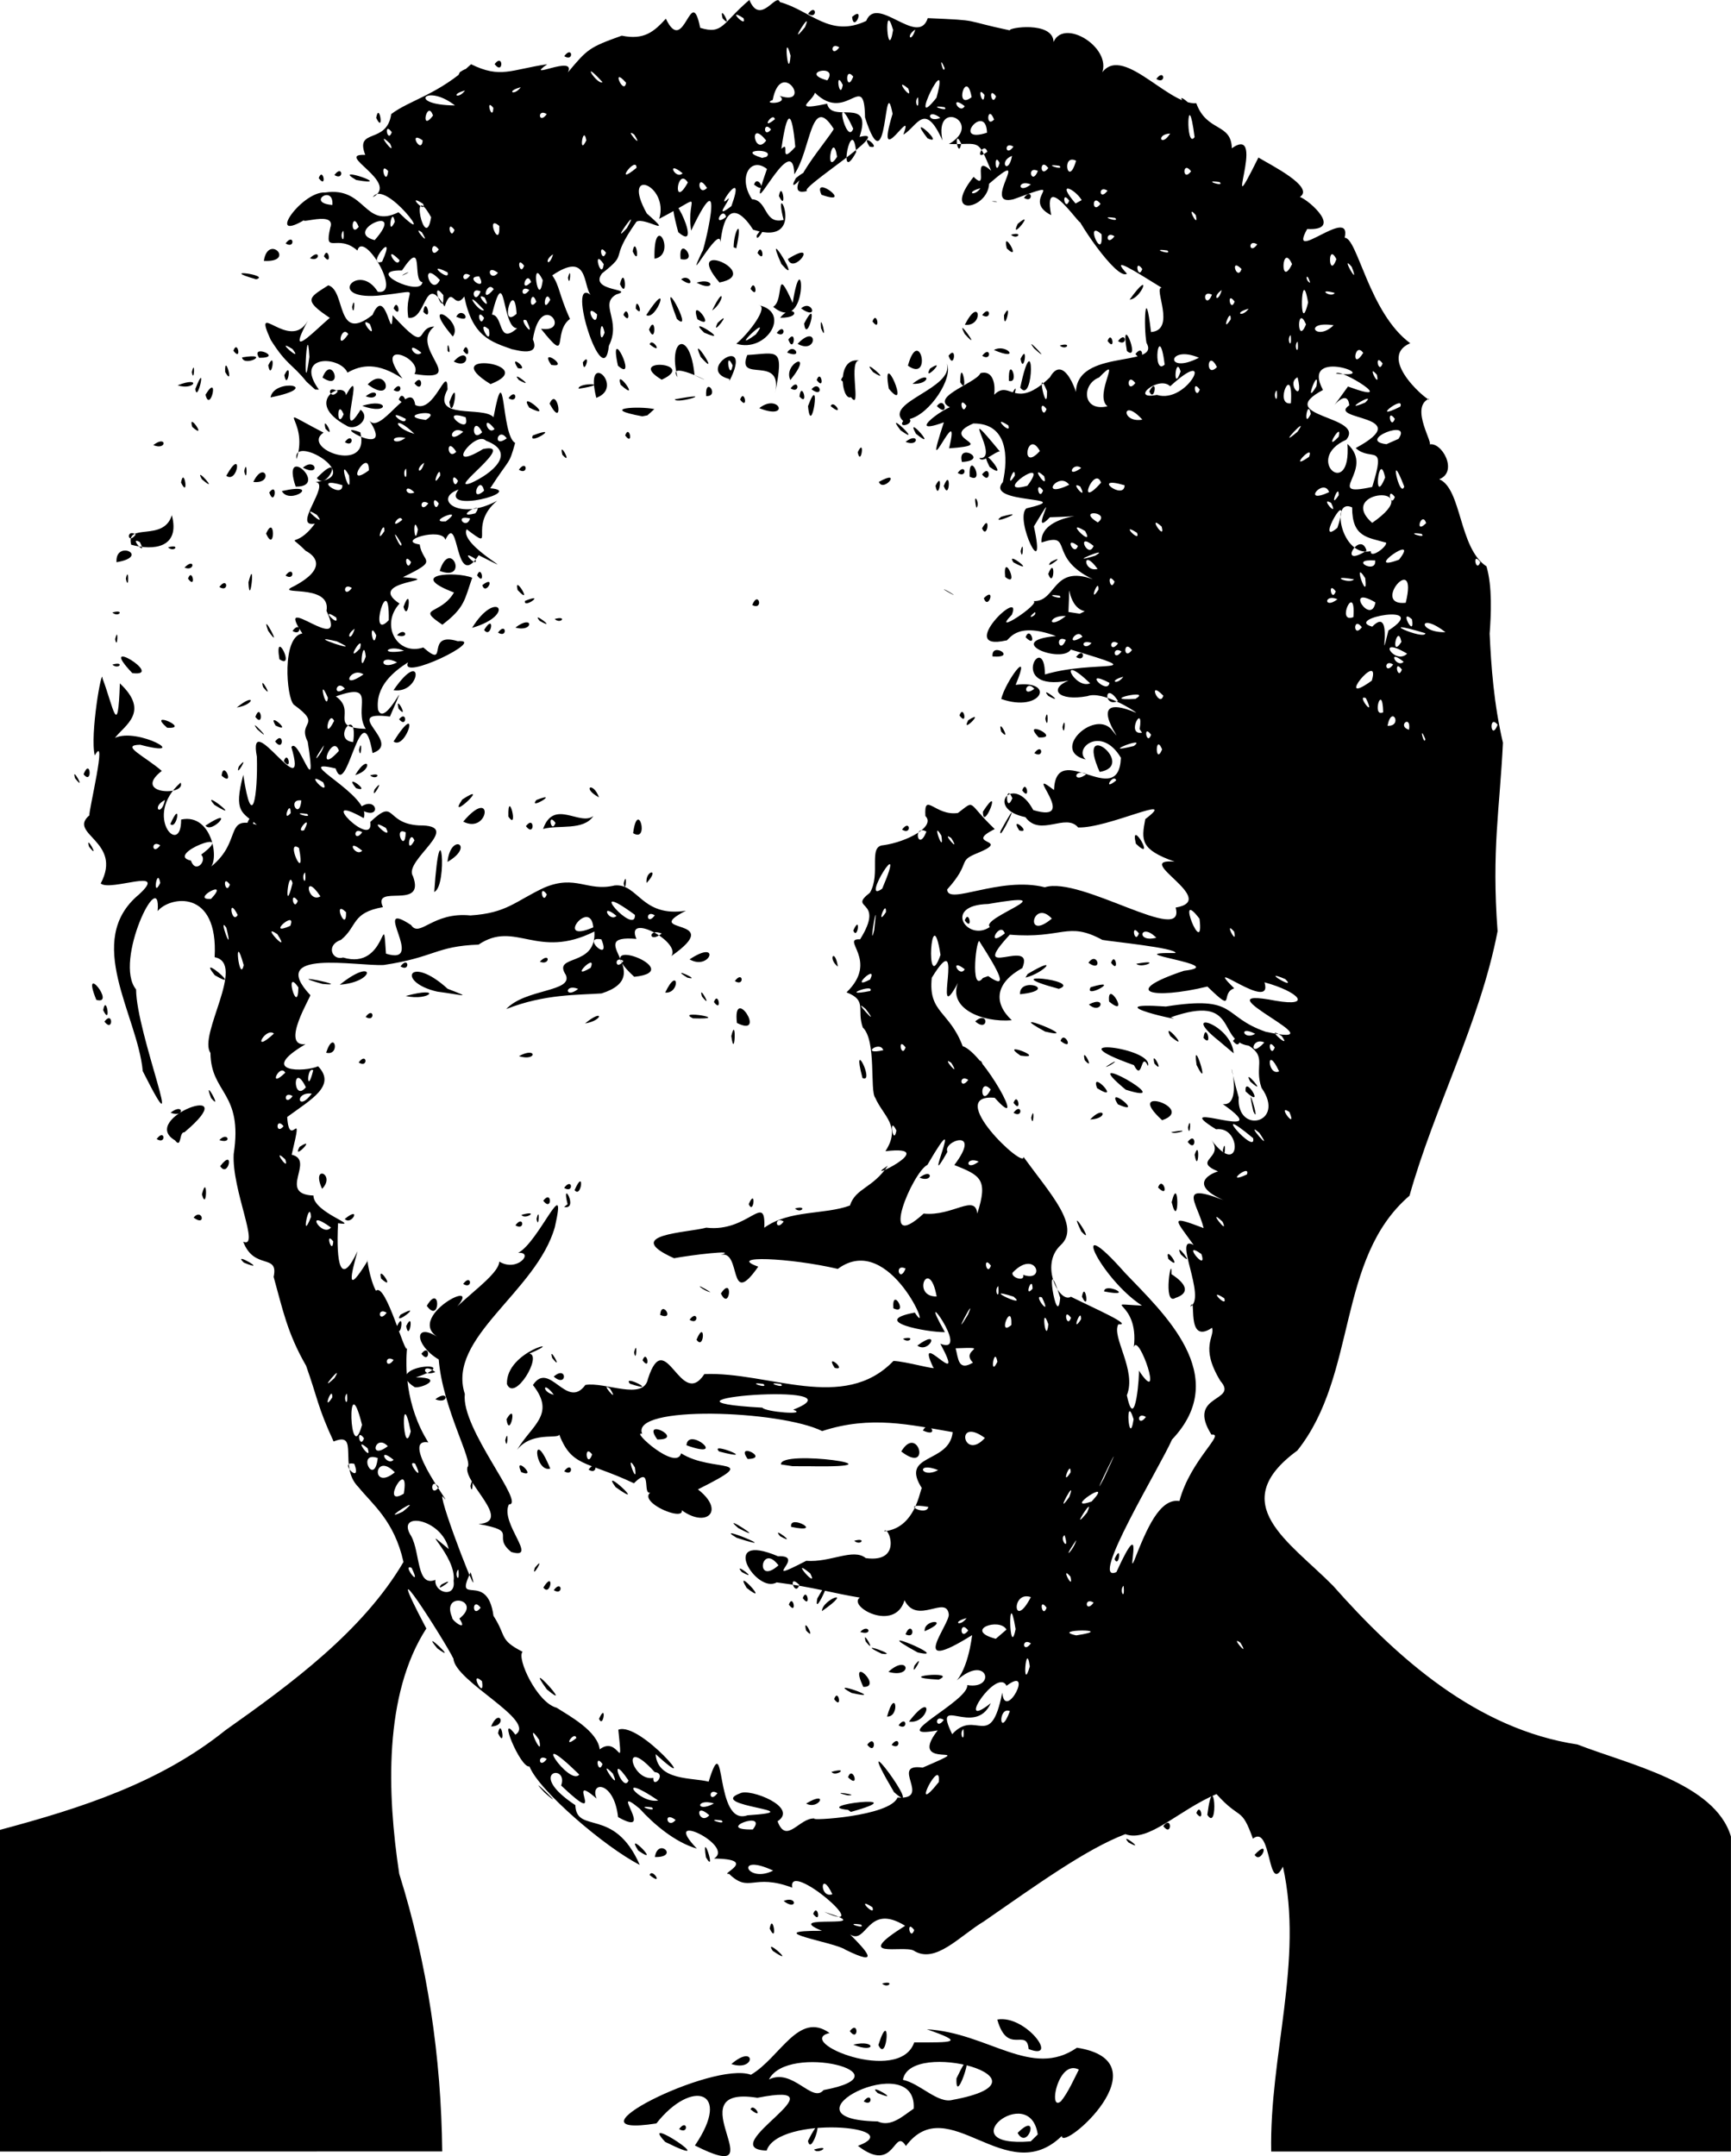 <svg xmlns="http://www.w3.org/2000/svg" viewBox="0 0 1035.6 1289.6"><path d="M0 1190.66v-96.196c48.198-12.916 95.581-27.991 134.82-59.551 39.541-27.928 82.256-59.387 106.57-100.67-5.524-24.749-18.586-34.428-26.957-44.808-12.397-12.324 1.05-33.816-14.843-27.257-9.599-20.668-9.616-26.068-16.47-45.312-11.362-19.685-14.146-34.384-19.418-53.162 3.112-14.294-11.61-3.686-18.206-21.04 10.397 4.404-6.845-30.814-5.692-52.397 5.726-37.214-13.68-35.994-13.893-60.5-7.523-10.698 21.63-53.639 2.49-57.253 2.334-41.146-26.804-36.471-34.09-27.573 2.275-28.477-26.683 30.081-12.898 46.859.085 26.253 32.001 104.41 3.995 48.874-3.087-33.554-35.634-78.044-2.238-105.71 18.205-16.764-17.133-1.513-22.918-6.547 13.433-25.325-20.065-29.482-6.763-40.786-.614-2.076 11.042-49.887 3.217-35.78-3.049-12.04 4.325-54.033 4.65-46.013 6.59 17.379 9.22 37.07 10.354 2.9 18.242 17.107 2.827 25.02-2.942 32.616 13.63-6.49 46.736 12.452 15.106 4.097-12.303.19 2.519 6.677 12.918 15.634-18.266 14.194 14.75 15.143 11.278 7.006-22.901 20.065.503 45.136.286 22.089 19.514-4.245 23.66 27.574 16.056 29.594 21.427-15.621 8.955-32.461 29.237-26.443-8.72-7.66-14.106-7.24-8.112-29.897 5.322 35.5 8.795 11.978 8.138-10.833-5.946-31.095 31.734 32.037 20.643-5.742 4.132-7.004 15.975 35.966 9.773-3.228-6.368-12.578 9.28-9.426-8.33-22.168-4.5-4.337-7.263-40.7 5.13-42.58-18.014-27.246 28.34 15.872 14.446-13.501 3.124-17.214-33.44-8.418-18.969-15.013 18.18-9.801 13.537-17.28 6.48-20.934-11.818-11.906-6.395.06 5.526-16.24-14.107 2.697 9.736-23.927.38-24.897 30.139-3.094-14.221-29.18-11.336-13.68 7.988-24.782-17.022-33.003 16.145-15.872-14.142 9.57 28.452 25.465 21.989-.189-20.12-7.2 22.54 18.08 4.873-7.85 6.391 11.725 25.52-25.507 27.997-8.48 11.51 5.782 19.148-25.626 19.331-9.342-9.9 18.667 20.891 9.695 27.5 16.627 7.29-38.544 4.365 10.613 12.93 15.423-3.798 13.728-3.083 8.704-14.9 27.1 21.61 1.716-30.439 15.708-18.94.777-15.6 5.46.133 19.208 23.067 6.701-18.31 15.214.355 31.218-18.197 17.06-5.107 9.85 37.956 30.964 7.177 15.513-14.627 22.607-11.443-26.93-19.934-9.23-1.983-7.777-30.01.634-15.371 2.803 1.667 11.353 12.117 8.874-10.013 19.547 28.22 2.276-23.654 1.669-2.04 15.799-11.714 12.766-1.508 31.437 14.208 26.258 15.763 13.738.465-9.843 20.607-3.768 18.435-1.618-35.286 24.594-29.747 12.675-8.518 5.452-19.65 14.24-17.933 28.33 4.234 12.12 21.216-28.566 7.115 4.09-30.598-3.841 8.127 15.75-10.4 21.838-6.683-38.58-15.456 29.133-22.09 9.195-28.432-6.75 22.236 16.15 16.777 29.713-30.156-17.024 6.377 19.537 3.942 2.302 15.623-14.766 8.465.827 29.083 2.051 27.822-.328-9.636 21.015-3.55 30.315 7.838 20.863-24.605 4.136-17.924 18.557-18.982 3.344-15.18 11.5-25.074 19.542-9.38 3.236-5.276 12.587 1.236 10.601 26.327 8.027 23.697-32.875 25.632-2.315 24.803 7.793-10.046-33.662 15.037-17.096 5.227 7.829 12.767-8.022 35.48-5.759 21.766-1.393 26.755-8.44 44-16.559 19.13-8.162 25.851 2.562 42.29-1.376 14.08-1.368 15.954 19.28 42.664 15.108-28.258 14.385 25.346 3.291-8.76 27.136 6.175-8.458-27.967-26.48-20.867-10.279-33.066-2.81 13.34 21.68-20.839 32.612-13.517.998-34.003.192-57.064 9.362 11.37-12.298 40.256-10.155 35.63-20.49-8.242-12.56 18.443-4.242 17.123-25.904-34.292 17.173-47.217-7.027-69.31 7.84-25.715.945-26.122 7.615-56.722 12.19-16.328.813-70.097-9.878-43.949 18 1.003-.01-18.4 31.059-2.839 29.364-29.294 17.178-.24 16.76 7.515 13.202 11.06 11.605-3.922 19.645-18.49 30.343 1.307 20.84 10.291-9.256 2.693 22.56 14.352 3.365-8.785 23.517 13.026 24.432-.084 10.246 28.82 18.546 14.708 16.559-1.218 24.363 1.526 38.362 11.646 16.73-3.637 13.23-7.61 28.059 6.124 5.646-.831-2.882 1.134 11.252 4.915 18.048 5.804-5.708 17.806 40.236 18.627 34.112-1.029 9.984-1.272 34.446 12.707 56.53-18.875-3.178 18.814 44.277 8.366 32.16-1.307 4.08 25.202 72.106 16.946 45.539-10.288 21.4 10.009-1.459 13.656 26.052 8.058 12.43 3.144 14.178 17.42 21.494-3.717 3.704 8.613 30.485 20.382 33.476 7.9 5.025 24.477 14.058 25.756 24.885 11.647-8.915 13.999 16.642 11.141-11.74 13.107-5.195 52.023 41.66 22.324 14.616 1.084 16.144 22.022 13.884 31.707 16.445 10.748-34.83 3.024 27.236 23.242 20.122 41.053-2.704-25.642-5.341-4.3-13.19 5.866-2.986 35.144 8.364 22.3 16.77 5.276 14.255 13.115-2.391 22.149-1.66-3.857 1.503 45.099-1.187 49.604-12.55 21.227 1.57-5.257-20.708 15.032-17.892 37.783-16.212-10.685 2.868 9.003-22.276-32.358 6.035 18.9-17.517 17.687-27.086 17.648 2.966 12.15-19.234-6.21-2.814 8.273-10.22 9.384-31.622 9.22-27.124-39.72 24.838-13.191-6.557-14.07-12.454-1.538-11.71-18.934 6.769-26.467-8.343-5.813 19.521-34.308 3.546-26.737-1.587-15.954-2.56-27.422-6.233-49.755-9.095-12.286 7.196-35.308-30.971.815-15.616 18.055-.896-12.966 18.138 16.896 2.702 14.473 1.176 28.034-7.783 35.582-1.614 22.889 3.218 13.21-20.394 11.035-16.061 20.784-1.879 21.815-30.26 22.86-25.268-14.232-21.65 16.133-14.68 18.12-34.022-25.284-4.32-48.98-10.14-78.09-.625-25.032-12.468-115.1-15.786-107.67 1.696-7.264-2.49 20.369 22.56 23.292 11.612 18.905 11.982 49.868 1.624 10.059 21.573 20.745 16.107-2.364 28.118-20.61.553 33.82 27.717-22.798 7.078-5.832.157-8.63 6.885.568-16.867-11.842-4.368-29.374-13.874-37.56-9.355-45.338-30.826 4.56 6.235-14.692-1.913-24.585 10.84 8.698-14.783 23.424-21.14 9.482-38.77 9.874-15.012 20.2 15.305 31.39-.062 11.987-1.987 34.728 9.648 37.418-3.598 10.48-32.63 19.428 19 33.77-2.89 38.379-1.57 83.303 23.156 113.11-7.859 6.476.028 27.478 5.986 23.764 3.772-11.825-25.14 20.922 16.797 4.299-14.063 19.348 7.383-16.136-40.335 2.723-6.935-10.283.187-46.043-6.44-18.011-11.71 12.053 18.59-14.55-49.46-46.061-26.12-28.682-6.712-67.242-8.307-47.594-1.34-18.346 26.232-9.725-10.586-22.578-6.998 11.547-3.498-18.224.12-27.784 1.958-31.994-14.383 8.095-15.162 19.261-18.288 25.227 3.045 35.633-21.85 34.71.044 14.986-10.82 35.863-7.634 51.222-13.263 3.499-10.603 13.516-10.14 22.709-23.848-17.999 11.542 33.725-12.835-1.46-8.658 9.757-15.029-1.344-21.046-6.057-31.902-3.428-4.114.845-34.252-7.474-42.086-3.842-10.818 2.887-16.155-9.75-21.014 19.906-19.129-4.036-32.328 8.131-31.725 15.448-24.676-7.85-17.235 5.86-27.866 6.736-11.331-1.3-27.88 8.034-28.414 14.005-1.934 31.53-11.183 25.168-17.477-.852-15.03 5.848.208 19.46-1.81 10.92-8.149 4.895-6.69 22.03 9.622-19.423 9.706 10.821 5.626-10.248 14.348-12.584 4.978-3.33 5.226-18.19 21.753.042 9.923 31.385-8.092 58.407-1.291 21.517-6.913 84.7 35.398 78.256 12.149 27.072-4.582-27.113-29.688-.6-27.456-20.598-7.311-19.974-12.786-17.56-25.453 20.924-15.963-22.562 5.7-40.19 4.976-7.413-8.905-22.658 5.974-31.522-6.148-24.83-5.103-7.088-26.523 4.69-4.24 28.83 8.725-7.437-27.215 12.414-11.995 1.266-31.206 38.758 12.792 40.022-19.292-11.688-19.63-28.657-5.571-21.028 1.038-20.982-5.046 4.22-29.372 15.106-18.334 13.261 16.392-20.754-24.639 15.106-9.595-1.24-1.47-20.413-13.31-29.219-9.964-17.832 3.303-23.264-4.487-11.248-9.302-37.504 7.296-14.366-31.134-14.15-3.667 29.908-8.974 66.381.326 15.501-14.878-5.624 8.67-40.88-5.124-8.93-8.083-25.18-9.396-28.17 3.567-29.946 2.65-30.479 6.845 10.692-32.86 3.559-15.39-13.151 13.402 17.362-6.676 13.005-8.176 13.727.508 11.147-21.9 35.49-13.051-27.672-13.307-10.947-28.507-30.716-22.016-1.5-19.777 46.547-16.142 5.001-15.078-13.755 14.389 8.153-24.027-9.572 5.465 7.857 36.072-11.786-4.102-4.583-10.745 32.32-7.648-25.566-2.198-14.005-15.75 3.243-14.6 3.073-35.259-17.67-35.059-22.058 9.425 16.943 12.634-14.507 14.864 7.917-32.804-17.592 28.477-3.107-15.566-28.641 10.511 11.88-17.649 7.137-7.68-20.24-6.056 12.392-15.575 14.74-21.724 13.051-3.497 8.572 25.088 2.457 20.911 15.07-25.596 14.151 5.58 39.068-18.357 9.761-17.547 19.64 19.526 15.942 13.089-5.103-31.786 51.132-18.025 41.87-33.738-1.792-9.77-.836-37.308 2.702-6.49 15.385-1.14 1.13-26.944 6.417-26.499-16.143-9.938-31.586-19.958-20.802-8.41-6.05 4.419-31.276-33.629-31.359-37.772 13.953 25.83-20.484-30.529-13.973 2.772-19.583-9.855 13.381-22.685-22.548-9.517-20.2 5.108 12.87-33.142-14.586-9.29-.74 15.626-28.987 20.554-9.276-4.116 9.91 9.803-1.852-14.794 10.502-3.625-8.414-19.857-6.012-15.536-25.233-15.997 21.31-12.573-9.254-27.968-3.893-2.13-10.75-24.016-15.116-8.224-23.41-3.486 7.254-19.686-17.709 24.543-6.43-12.492-5.39-27.5-2.62 45.52-16.496 2.186-.435-31.135-12.314 8.995-34.087-19.468 15.24 5.01-17.813 17.41 11.427 11.273 2.594 12.235 27.658-4.855 19.374 19.859 22.592-5.691-37.883 31.57-31.198 32.302-19.477 5.406 15.145-33.893 15.728-37.148-13.701-21.69-13.541 12.64-23.547 27.203-.707-29.988-31.696 40.456-16.362-3.183-9.926-7.84-17.6 5.256-8.947 18.113 9.506.47 6.936 15.276 18.914 12.354-7.496-29.37 16.14 16.767-18.252 5.852-3.033-4.865-16.024-23.515-19.54 7.532-.129-11.793-23.008 31.126-10.786 5.25-.354 4.148 15.865-59.94-6.744-12.217-3.235-21.065 10.082-22.315-19.084-7.09 5.996-20.418-23.327-31.647-7.435-3.16 17.244 15.037-1.032 2.012-6.182 4.868-17.477 24.701-3.659 17.565-20.648 30.984-8.16 11.005 20.64 8.977 8.505 12.584-10.369 6.003 3.314 15.444-4.378 30.671-3.124 29.951-25.933-41.95-10.91-30.462-4.665-5.623-1.155-26.48-22.984-11.633 4.38 6.016 3.878 11.055 10.597 26.055-10.831 8.082.3 28.036-17.347 5.86 18.992 2.7.022-23.93-4.833 6.349 5.282 12.123-14.005 5.036-12.012 6.067-13.382-4.695-24.17-7.772-29.018-31.689-6.304 8.641-7.022-7.732-11.794 6.006-12.292-21.176-10.575 8.55-21.7 6.679-2.822-19.284 11.12-16.052-18.48-13.193-31.203 2.264-10.887-20.521.231-2.313 15.174 2.163-8.743-37.29-12.203-24.69-12.115-10.64-20.09 3.294-16.24-13.591 4.411-12.375-28.398 2.037-10.292-8.005-31.667 21.473-7.357-14.182 7.268-13.12 24.504-3.645 23.134 22.092 43.851 11.804 24.941 24.332-8.25-20.863-15.334-8.975 16.616-8.973-23.634-26.144-4.55-25.326-6.386-16.349 12.884-5.96 15.532-24.406 10.954-8.349 28.306-11.636 47.778-29.805 17.624 8.694 23.768 3.215 45.57-.014-14.7 10.383 17.78-6.192 12.339 4.898 11.743-14.027 12.749-15.001 32.226-21.97 13.477 2.767 19.303-2.441 26.404-10.153 11.04 23.266 14.97-22.105 20.518 5.463 13.742 4.183 12.99-2.718 29.435-16.688 6.509 15.773 16.176-4.74 18.219 1.262 18.69 5.18 29.834 21.593 51.683 11.288 6.426-16.128 31.102 16.04 36.818-1.665 33.23 1.461 19.435 1.067 49.206 7.34-1.918-1.56 25.772-5.852 26.058 6.927 6.704-15.671 39.909 6.5 26.716 22.394 11.165-25.948 40.86 15.637 58.675 14.238 6.289 17.359 20.913 11.659 21.263 26.916 22.124-15.562-7.855 53.423 15.904 5.559 7.33 4.444 33.95 17.676 24.82 23.566 5.96 2.217 26.083 20.375 4.369 19.183-12.289 21.926 26.938-14.532 22.416 5.233 7.64-.088 14.593 44.98 39.222 63.088-21.561 9.315 14.172 37.613 11.11 33.228-11.653 5.37 3.726 27.97.12 27.37 7.473-2.2 17.77 16.276 6.116 20.736 13.524 5.717 11.667 41.257 28.27 52.13 3.567 11.993 2.73 29.058 1.895 40.262.884 19.472 2.545 42.306 7.955 65.239-1.902 39.635-6.837 63.978-3.212 112.71-10.482 54.42-37.72 104.93-52.688 158.2-43.97 37.735-30.891 106.98-67.112 152.43-43.466 31.78-4.663 54.499 21.331 80.825 38.294 43.28 86.046 85.864 146.25 94.978 30.486 11.909 82.358 22.97 91.832 55.07v188.39H760.52c-1.12-57.451 19.513-114.06 7.011-170.41-9.265 18.053-6.625-25.791-17.95-16.72-7.147-19.823-7.264-10.442-21.8-26.668-23.096 9.849-40.639 29.132-54.554 23.976-23.468 8.921-53.042 30.333-84.6 52.174-14.61 8.754-29.099 25.803-42.086 17.416-6.45-3.248-37.286 5.484-5.024-14.79-22.796-14.061-22.75 11.647-32.932 5.208 9.257 9.234 19.204 19.942-2.787 9.11-6.366-4.58-52.564-11.444-14.062-11.31-25.953-10.684 37.352-.197 1.383-11.312 32.316 14.936-22.461-32.005-19.096-14.478-23.692-8.901-25.573 3.595-37.848-8.268-6.515.682 18.453-8.843-9.034-9.151 13.115-7.722-33.1-29.755-10.23-5.96-13.22-3.792-26.014-14.81-34.273-23.945-19.355-15.9 10.529 18.257-12.882 5.097-2.381-21.87-17.244-21.57-12.834-11.064-20.132-17.522 8.083 20.026-21.202-7.81 4.677-13.58-21.845-8.336 8.478 11.738.707 17.706 23.202.678 38.53 35.719-21.043-10.728-60.528-44.675-65.945-58.868-5.538 1.233-19.743-33.99-8.463-19.012 13.31-8.285-36.096-31.768-37.033-45.414-4.894-10.231-46.663-75.74-16.23-18.078-25.521 39.475-23.504 98.718-16.22 146.7 16.859 53.8 25.152 109.77 25.723 166.06L0 1286.85v-96.196zm546.95-36.276c-5.124-6.95-2.547 7.143 0 0zm-31.905-3.279c-11.659-1.707 3.565 3.356 0 0zm19.899-6.076c-8.97-9.554-.575-8.085 0 0zm-12.997-4.282c-11.013-7.146 2.293 6.735 0 0zm-23.962-7.793c-7.432-15.483-7.878 2.904 0 0zm-35.424-14.124c-23.462-10.974-15.971 8.073 0 0zm-12.183-24.6c9.619-12.085-23.816.464 0 0zm-46.159-5.68c-7.787-5.88-5.192 6.064 0 0zm27.478.294c-11.659-1.708 3.565 3.356 0 0zm-7.336-3.123c-9.9-8.816-6.04 6.66 0 0zm-34.336-4.67c-11.66-1.707 3.565 3.356 0 0zm37.114-2.383c-11.014-3.344-11.001 6.003 0 0zm-33.338-1.77c-26.915-18.267-11.548 2.243 0 0zm35.422-4.372c-5.944-3.73-4.939 6.725 0 0zm132.41-6.64c1.708-16.579-18.203 22.84 0 0zm-185.6-.94c-12.98-19.176-3.245 8.318 0 0zm15.634-5.034c-20.774-23.017-13.843 5.764-.798 3.475-.44 6.917 8.392-2.656.798-3.475zm-45.11 1.484c-31.94-31.245-5.826 7.462 0 0zm20.07-.61c-10.752-11.062 5.894 13.222 0 0zm-6.155-5.678c-5.124-6.95-2.547 7.143 0 0zm-33.338-3.038c-5.944-3.73-4.94 6.725 0 0zm-4.562-11.412c-9.696-14.25 3.08 13.864 0 0zm22.258-1.114c-1.196-4.842-9.033 7.372 0 0zm224.83-2.3c14.168-15.59 22.917 10.644 29.957-24.825 1.672 17.638 19.558-16.946 2.553-4.119-5.64-11.588-31.786 28.105-9.4 10.388-9.632 20.959-35.204-6.265-23.11 18.556zm6.682-3.044c-2.95 2.429 1.047 9.97 0 0zm-11.677-5.513c-5.944-3.73-4.938 6.725 0 0zm39.522-5.242c-7.25-3.138-6.43 17.24 0 0zm-315.83-17.91c-8.262-7.323 1.968 12.46 0 0zm327.74-8.834c-2.27-16.601-4.797 16.879 0 0zm125.95-14.205c-6.894-5.025 6.533 10.589 0 0zm-125.28.404c-5.943-3.731-4.94 6.725 0 0zm-14.617-8.215c-4.186-7.5-26.053.338-6.407 5.499l6.407-5.499zm5.45-.31c-4.728-28.745-3.831 19.456 0 0zm36.254 3.77c26.132-4.023-16.97-3.751 0 0zm-64.592-2.923c-5.334-7.001-5.334 7.002 0 0zm-304.43-7.136c14.285-11.233-11.28-16.794-4.34-.718-.4 1.98 9.94 9.17 4.34.718zm303.45-.28c-9.226 2.408-3.925 5.46 0 0zm38.445-12.552c-11.925-4.165-10.66 20.562 0 0zm-329.16 6.332c-5.334-7.002-5.334 7.001 0 0zm242.74 0c-7.227-2.033-2.946-1.153 0 0zm95.846 0c-5.123-6.95-2.546 7.143 0 0zm28.13-3.038c-5.944-3.73-4.94 6.725 0 0zm-382.9-12.978c2.06-14.985-23.032-35.865-2.915-19.052-4.36-18.632-32.321-22.903-22.407-7.656 5.436 10.07 3.104 30.638 14.419 26.067-.834 7.78 12.358 11.244 10.902.641zm-7.29 2.136c11.203-5.842-5.072 6.009 0 0zm408.12.77c-2.95 2.429 1.047 9.968 0 0zm-193.99-.528c-7.434-7.453-2.636 7.727 0 0zm162.2-4.955c-6.636-7.69 2.233 9.688 0 0zm27.49-2.715c17.432-38.135 6.224 3.623 10.643-6.898 7.535-19.18 15.256-37.405 27.058-35.597 6.546-24.571 27.902-40.81 19.171-39.69-15.412-24.407 16.61-19.404 5.35-32.107-12.482-20.544-3.19-26.136-5.004-31.827-16.357 11.062-8.744-20.77-13.086-12.662 10.27-4.705-11.02-43.981 2.077-36.836-11.166-15.642-14.98-18.082 5.968-10.134-3.838-15.786-17.735-29.124 17.266-14.544-34.826-12.853-4.875-20.805-8.397-19.242-16.437-6.798 3.958-7.886-4.22-18.9 17.67 23.527 18.54-8.54 2.764-6.414-31.286-19.435 38.89 9.37 4.056-15.058 15.114 2.006-1.862-45.231 9.505-4.014-1.349 22.552 28.588 15.431 13.654-5.715-4.495-13.008 3.415-18.18-7.57-25.196-19.317-2.565-5.636-31.384-46.761-16.955 12.598 3.798-47.99-9.543-2.862-6.49 43.253-6.847 33.075 5.864 59.618 15.08 49.136 10.707-44.297-28.293 6.013-18.53 22.733 3.932 13.404-5.58-6.648-11.01 5.694 19.01-38.857-16.9-18.111 3.609-8.882 2.856 1.395 15.855-16.042-1.081-33.306 8.034-52.291 3.318-14.015-9.435 29.208-3.42-42.406-11.027-5.037-10.625.301-3.067-38.352-6.819-43.807-7.85-20.944-11.393-23.71-.445-55.365-3.124-26.23 28.33 15.54.789 7.474 19.99-15.955 8.8-17.622 20.567-6.283 31.2-17.822 1.481-38.182-7.167-32.212-22.35-16.36 30.296 5.44-37.418-15.661-3.057-2.217 21.011 10.498 19.714 18.489 40.91 12.243 3.764 40.119 54.274 19.158 30.872-30.777-2.653 18.315 43.541 17.2 35.32 16.117 22.243 34.578 41.603 22.185 52.9-12.764 11.98-.363 35.09 6.215 30.772 14.573 7.25 37.536 17.213 28.366 16.507-4.244 7.438 11.164 27.63 5.097 42.408 5.121 24.382 7.788-14.636 7.149-14.818 15.698 23.627-.227-23.503-2.987-13.897 3.504-28.677-21.364-26.058 4.898-24.9-24.874-16.074-45.682-59.76-10.179-19.593 22.597 23.756 64.42 61.431 28.132 99.724-7.151 16.358-50.307 86.831-33.26 79.26zm-1.123-7.8c4.666-10.435 2.679 6.272 0 0zm-19.506-156.94c1.84-10.313 4.928 10.233 0 0zm55.857.804c-7.775 4.827-1.93-27.744-2.255-14.228 8.4 5.382 11.72 11.138 2.255 14.228zm-42.602-3.94c.334-5.81 19.72 3.98 0 0zM699 753.004c-2.705-9.79 9.392 8.405 0 0zm7.379-2.793c-4.478-9.528 10.24 9.77 0 0zm-59.462-13.637c-9.142-18.677 9.463 10.076 0 0zm54.044-17.534c4.492-18.27 4.562 18.416 0 0zm-8.126-8.766c2.635-7.727 7.433 7.453 0 0zm21.878-19.596c3.407-10.537 2.182 12.52 0 0zm16.833-2.645c2.106-8.875 1.353 7.529 0 0zM710.545 683c5.334-7.002 5.334 7.002 0 0zm-9.883-5.845c14.155-2.58 2.231 1.816 0 0zm10.047-2.76c2.107-8.874 1.354 7.53 0 0zm-93.763-5.844c2.107-8.875 1.354 7.53 0 0zm35.257 1.037c8.442-9.013 11.415-.471 0 0zm43.061.424c-23.869-21.801 20.905-7.021 0 0zm-88.9-4.43c4.938-6.725 5.943 3.73 0 0zm143.5-.773c-5.34-23.448 4.749 9.563 0 0zm-81.057-4.282c-7.964-12.516 17.01 7.517 0 0zm-62.448-.905c2.547-7.143 5.124 6.95 0 0zm67.11-7.868c-32.634-27.028 34.431 10.962 0 0zm71.74 1.05c-.974-10.69 12.494 11.596 0 0zm-88.862-1.97c-4.467-12.02 15.39 9.67 0 0zm91.658-3.92c-5.365-9.626 11.624 10.134 0 0zm-32.132-9.926c-2.951-19.822 9.114 18.277 0 0zm-54.355 1.12c10.532-6.951 3.297-.323 0 0zm16.874-1.029c-49.61-17.609 12.065-10.489 8.402.486-4.482-9.435-3.046 10.024-8.402-.486zm12.267-.965c-2.492-9.784 6.738 7.431 0 0zm-41.672-1.948c-2.492-9.784 6.738 7.431 0 0zm-38.46-2.792c-14.015-9.503 16.814 2.387 0 0zm118.77-8.767c-24.737-19.58 7.337-10.555 8.766 7.387l-8.767-7.387zm-94.805 0c2.14-6.888 8.666 6.764 0 0zm103.14 0c5.335-7.002 5.335 7.002 0 0zm-37.505-2.922c-5.495-10.772 13.516 11.244 0 0zm19.883 1.108c1.222-10.243 5.862 6.5 0 0zm-94.739-3.792c-28.075-15.203 24.738 5.886 0 0zm-41.827-6.083c8.142-7.126 8.142 7.126 0 0zm67.985-10.145c11.037-5.717 7.46 6.637 0 0zm12.122-1.714c-1.478-14.34 13.065 10.741 0 0zm-53.293-4.393c-.711-11.007 24.393-2.55 0 0zm23.193-3.23c-40.6-10.939 15.207-5.108 0 0zm19.054-.958c19.981-6.069-4.369 7.637 0 0zm-37.712-7.915c19.956-11.96 9.57-.392-1.296 2.152l1.296-2.152zm36.37-6.712c5.28-7.487 8.907 6.344 0 0zm13.543 0c2.547-7.143 5.124 6.95 0 0zm15.106.605c16.143-3.04 3.108 3.136 0 0zm-433.56 361.3c-6.375-2.83 6.713 13.767 0 0zm27.995.98c-2.95 2.43 1.048 9.965 0 0zm210.53 2.394c-13.516-11.244 5.496 10.772 0 0zm-19.034-4.895c-10.56-13.996-14.254 12.671 0 0zm171.18-17.996c-3.64 1.932 3.36 10.723 0 0zm6.923 2.922c-9.73 14.31-.933 5.216 0 0zm6.55-16.559c5.432-12.428-11.618 14.303 0 0zm-409.41-.476c14.893-12.1-16.184 7.67 0 0zm314.4-2.848c-18.491-3.093-1.047 6.196 0 0zm84.33-5.93c5.093-13.853-9.897 14.01 0 0zm13.374 2.714c14.85-15.852-18.658 6.469 0 0zM241.57 893.4c3.856-23.159-14.98 9.08 0 0zm21.013-3.896c-5.335-7.002-5.335 7.002 0 0zm397.78-5.162c17.797-38.332-11.12 20.862 0 0zm-424.16-3.727c-12.603-13.07-14.476 11.828 0 0zm404.31.021c.282-8.237-6.362 9.768 0 0zm-428.51-5.099c-10.517-2.342 4.873 13.69 0 0zm36.343-.121c-6.376-2.83 6.712 13.767 0 0zm131.5 2.322c-6.527-10.956 2.105 13.205 0 0zm181.41 1.538c-13.864-5.44-10.191 5.536 0 0zm-335.25-7.21c-12.946-4.594-2.097 18.005 0 0zm9.483 1.087c-10.301-8.43-4.273 4.239 0 0zm118.77-3.245c-5.38-6.977-3.237 9.238 0 0zm-134.31-3.652c-9.754-8.35 3.245 9.339 0 0zm12.06-1.267c-7.49-7.951-11.831 8.92 0 0zm357.23-4.927c-18.196-13.284-13.022 14.438 0 0zm-371.46.22c-5.123-6.95-2.546 7.143 0 0zm27.954-4.128c-6.21-30.466-4.672 18.025 0 0zm-29.141-3.92c-9.455-37.932-7.48 27.046 0 0zm461.61-3.378c-5.3-17.056-2.807 18.451 0 0zm7.347-1.352c-5.944-3.731-4.94 6.724 0 0zm-210.99-4.359c44.595-17.42-100.3-5.711-18.454-1.208 1.419 2.528 27.862 4.74 18.454 1.208zm-275.78-7.316c.282-8.238-6.362 9.768 0 0zm8.798-2.294c-2.95 2.429 1.047 9.97 0 0zm123.76.685c-6.762-9.038-7.314-1.508 0 0zm33.596-3.68c-6.894-5.025 6.533 10.588 0 0zm91.81-2.76c-11.658-1.707 3.566 3.357 0 0zm10.419 0c-11.66-1.707 3.565 3.357 0 0zm-267.09-3.54c6.541-10.477-11.394 10.78 0 0zm382.02-9.253c-8.134-8.127 12.12-9.392-10.374-8.553 1.645 6.004 1.42 14.005 10.374 8.553zm14.619-.487c-1.839-10.313-4.927 10.233 0 0zm-361.22-1.089c-5.944-3.73-4.939 6.725 0 0zm391.72-21.315c-4.743-13.565-1.505 13.565 0 0zm-22.138.394c.505-15.219-8.827 7.7 0 0zm-25.952-6.239c6.078-14.3-11.351 18.767 0 0zm67.638 2.822c.282-8.238-6.361 9.767 0 0zm-6.004-.873c-5.124-6.95-2.547 7.143 0 0zm-409.43-3.038c-5.944-3.73-4.94 6.725 0 0zm392.07-9.102c-6.376-2.83 6.712 13.767 0 0zm10.883.133c-10.217-33.095-1.841 21.297 0 0zm-73.912-.754c-4.447-24.47-15.52.324 0 0zm46.028.12c-21.405-6.85 9.516 7.806 0 0zm126.04.952c-11.013-7.147 2.293 6.735 0 0zm-135.22-7.265c-2.95 2.428 1.047 9.969 0 0zm20.53 1.555c-.05-9.03-5.557 6.362 0 0zm-5.641-8.299c14.028 4.947 7.7-15.867-6.274-1.36-1.343 2.825 7.489 5.898 6.274 1.36zm-70.322-3.755c-7.085-3.404-3.633 9.175 0 0zm51.049-1.718c-5.124-6.95-2.547 7.143 0 0zm125.9-6.992c-12.882-9.052 4.194 12.217 0 0zm-519.36-7.533c-5.282-6.757-.51 8.897 0 0zm-1.39-8.318c-16.84-12.326-4.999 6.394 0 0zm354.62-8.327c17.209 1.831 30.828-12.093 32.06 0 6.666-20.575 1.876-22.793-13.714-29.04 17.149-22.715-7.306-14.234-4.113-7.921-16.822 29.836 13.062-35.14-11.995 7.819-8.847 4.339-30.058 54.605-2.238 29.142zm-2.49-21.491c8.155-6.36 8.335 3.46 0 0zm-364.04 23.467c-.919-11.8-6.527 16.707 0 0zm282.78 2.78c-5.944-3.732-4.939 6.724 0 0zm262.54.114c-10.241-9.77 4.477 9.529 0 0zm14.585-28.259c2.465-7.07-14.558 6.69 0 0zm-575.37-9.08c-8.933-8.285 3.216 8.831 0 0zm414.93 1.36c-8.335-3.462-8.155 6.358 0 0zm164.15-14c-28.297-23.59 2.371 11.351 0 0zm3.734-3.154c-10.036-8.61 9.825 14.409 0 0zm-217.14-1.415c-4.928-10.233-1.84 10.313 0 0zm-366.64-2.598c-4.804-5.856-4.804 5.857 0 0zm601.72-8.539c-8.155-5.305 5.144 12.037 0 0zm-584.84-10.947c-10.631-1.176-8.354 11.365 0 0zm-11.455 1.513c-5.944-3.73-4.94 6.725 0 0zm417.63-3.985c-7.293-7.967-6.045 12.083 0 0zm-409.7-1.3c-8.053-16.537-8.027 9.613 0 0zm401.65-3.698c-.853-27.53 9.296.195 0 0zm-397.26-6.487c-3.986-2.737-4.008 16.077 0 0zm391.9 5.73c-5.944-3.732-4.94 6.724 0 0zm-408.63-4.269c-3.313-5.893-10.797 10.445 0 0zm594.59-.803c-7.898-16.87-6.99 3.293 0 0zm-196.12-5.074c-6.895-5.025 6.533 10.589 0 0zm-40.69-7.574c-2.027-6.107-14.341 3.222 0 0zm13.344-1.647c-5.124-6.95-2.547 7.143 0 0zm214.61-2.991c-7.86-3.608-9.403 10.333 0 0zm6.25 2.99c-5.123-6.949-2.546 7.144 0 0zm-598.76-8.29c-5.061-4.215-14.125 12.984 0 0zm602.88 1.425c-11.896-7.525 7.041 9.772 0 0zm-15.82-1.283c-10.362-5.47-6.998 4.155 0 0zm-232.97-14.788c-9.928-8.621 10.42 13.769 0 0zm67.956-1.939c-13.57-3.183-3.973-1.262 0 0zm-407.41-11.034c-8.996-13.014-.27 18.115 0 0zm342.15 2.117c2.871-4.926-19.944 3.943 0 0zm-174.76-1.213c-8.335-3.46-8.155 6.36 0 0zm245.28-7.7c12.408 8.755 6.85-1.945-4.992-20.36-1.811-5.413-6.201 31.741 1.88 21.488l3.111-1.127zm-70.601 2.036c4.938-10.357-13.536 7.228 0 0zm248.3-.241c-16.4-6.86 7.938 7.643 0 0zm-415.54-6.72c4.201-10-13.918 8.252 0 0zm223.82.854c-9.518-7.409-3.218 5.489 0 0zm-431.38-2.497c-6.335-22.793-2.559 11.917 0 0zm416.89-6.072c-5.624-35.923-9.276 26.184 0 0zm-189.7 3.584c-5.944-3.731-4.94 6.724 0 0zm-13.214-12.9c-12.786-2.273 6.41 15.134 0 0zm-193.85-3.097c-11.288-7.586 9.135 14.11 0 0zm-30.481-3.777c-5.585-8.622 4.866 19.566 0 0zm556.34 5.91c-9.522-9.618-12.53 3.232 0 0zm-295.87-2.513c-8.335-3.46-8.155 6.359 0 0zm127.1-2.01c3.099-26.604-3.83 14.893 0 0zm78.136 1.949c-2.726-8.038-12.14 9.467 0 0zm80.219 0c-5.124-6.95-2.547 7.143 0 0zm56.977-1.058c-6.636-7.69 2.233 9.687 0 0zm-146.12-2.818c-6.18-5.45 47.725-22.256-.978-13.734-27.782.672-12.36 23.003.978 13.734zm-15.042-3.917c2.546-7.143 5.123 6.95 0 0zm-403.51 3.264c4.206-10.406-15.304 6.829 0 0zm181.28.892c-1.624-18.085-23.915 10.386 0 0zm274.32-5.242c-11.372-12.309-16.836 14.176 0 0zm88.362.112c-15.263-20.107 3.102 25.616 0 0zm-510.6-3.947c-8.571-8.24.375 13.266 0 0zm172.84 1.632c-31.802-23.35.526 13.28 0 0zm11.865.252c-5.944-3.73-4.94 6.725 0 0zm-249.53-.205c-6.226-12.235-3.658 6.187 0 0zm226.61.528c-10.301-8.43-4.273 4.24 0 0zm161.23-2.257c.282-8.238-6.362 9.768 0 0zm-403.78-7.909c12.27-13.13-13.175.97 0 0zm51.89 1.191c-5.123-6.949-2.546 7.144 0 0zm13.544-2.683c-10.617-15.754-7.872 4.561 0 0zm-16.701-7.87c-2.56-10.088-5.292 21.359 0 0zm152.14 6.657c-5.124-6.95-2.547 7.143 0 0zm200.66-3.41c16.009-37.598-14.102 10.338 0 0zm-431.94-3.408c-1.84-10.313-4.928 10.233 0 0zm41.672.974c-5.124-6.95-2.547 7.143 0 0zm45.015-7.265c-2.95 2.43 1.047 9.966 0 0zm-62.205-10.611c23.18-17.43-22.608-.052-6.104 3.558 2.77 8.142 9.907-.011 6.104-3.558zm58.52-4.016c-8.796-6.13 4.562 23.074 0 0zm37.848 1.644c-10.301-8.43-4.273 4.239 0 0zm-120.85-3.246c-5.944-3.73-4.94 6.725 0 0zm152.1-2.922c-3.188-7.494-5.365 9.87 0 0zm321.14-1.378c-6.895-5.025 6.533 10.589 0 0zm-326.37-3.416c-7.784-4.131-.38 13.502 0 0zm311.53-.472c-8.44-4.783-5.145 13.008 0 0zm8.916 2.382c-6.526-10.956 2.105 13.205 0 0zm-381.26-3.165c5.936-11.467-6.403 1.946 0 0zm34.8 1.179c-5.945-3.731-4.94 6.725 0 0zm14.146-2.603c-13.13-7.549 5.072 9.254 0 0zm-56.95-8.837c-.05-9.03-5.557 6.363 0 0zm9.856.483c-11.659-1.707 3.565 3.356 0 0zm-85.06-8.35c-8.36 4.169-2.343 10.656 0 0zm81.57.288c-8.835-1.182-1.082 12.374 0 0zm425.38-1.322c-4.249-10.2-4.249 10.201 0 0zm-412.3-9.536c-12.72-7.917 4.595 10.18 0 0zm474.45-1.157c-1.642-4.538-8.748 7.125 0 0zm-17.697-3.857c-8.335-3.46-8.154 6.359 0 0zm-447.34-13.812c-3.604-11.422-14.569 16.11 0 0zm492.49-.86c-4.248-10.202-4.248 10.2 0 0zm-16.894-2.056c8.736-6.614-22.65 5.728 0 0zm-484.6-.38c-9.72 14.308-.934 5.215 0 0zm17.534-1.948c3.048-22.839-13.51-1.15 0 0zm641.43-1.781c-4.227-9.856-.65 4.688 0 0zm-164.07-2.602c-5.124-6.95-2.547 7.143 0 0zm-6.859-3.379c2.724-16.363-8.672 3.793 1.426 2.185l-1.426-2.185zm161.17.394c1.428-9.52-7.456-2.156 0 0zm-624.17-.544c-7.706-12.058 7.521-28.452-17.854-19.412 12.88 9.26-5.115 18.764 17.854 19.412zm611.31-1.829c9.293.533 2.513-12.966 0 0zm65.87-.602c-5.517-6.897-4.125 10.45 0 0zm-696.09-2.32c-3.388-7.296-6.925 13.697 0 0zm627.63-5.144c-.45-18.577-7.17 3.492 0 0zm-10.366-8.457c-6.375-2.83 6.713 13.767 0 0zm-620.99-.215c-6.43-14.856-.88 9.191 0 0zm472.71 1.878c-8.262-12.479-8.838 4.447 0 0zm10.39-1.226c11.058-6.505-23.537 1.466 0 0zm16.697-1.934c-10.122-10.274-2.151 7.854 0 0zm-489.65-4.221c-5.192-6.063-7.786 5.88 0 0zm614.38-4.745c5.812-19.305-23.673 17 0 0zm-156.94 1.303c-16.905-8.853-1.18 7.694 0 0zm-11.546.29c-20.538-19.692-9.516 3.912 0 0zm19.85-3.94c-9.226 2.408-3.926 5.46 0 0zm-454.59-1.4c-7.822-5.072-14.407 10.045 0 0zm621.23-2.873c-5.123-6.949-2.546 7.144 0 0zm-5.209-3.037c-5.943-3.73-4.938 6.725 0 0zm-595.91-1.276c-10.97-5.67-10.97 5.67 0 0zm-18.752-3.48c-1.504-13.564-4.743 13.566 0 0zm620.92 3.132c-10.3-8.43-4.272 4.238 0 0zm-598.03-6.54c-9.069-4.282-16.31 2.716 0 0zm429.26.372c-5.943-3.731-4.938 6.724 0 0zm170.86 1.316c-19.287-11.532-7.466 7.204 0 0zm-626.41-3.15c2.632-10.421-9.902 10.508 0 0zm461.81.975c-5.334-7.002-5.334 7.001 0 0zm-475.77-5.2c-23.037-5.42 19.715 9.097 0 0zm436.18-.875c-7.084-3.404-3.632 9.175 0 0zm15.391 1.822c-8.02-2.565-4.622 5.553 0 0zm15.863.241c-5.943-3.73-4.938 6.725 0 0zm161.75-7.677c26.371-17.035-27.265-7.124-9.687-2.296 13.717-14.103 3.037 29.017 9.687 2.296zm7.778 6.818c-2.41-11.907-6.97 10.761 0 0zm-190.86-3.044c-3.034-6.087-11.448 7.014 0 0zm-422.48-.852c-4.928-10.233-1.84 10.313 0 0zm-12.904-3.948c-5.946 3.847-2.39 8.347 0 0zm640.58 2.665c-33.195-9.993-.21 4.644 0 0zm11.999-.615c-16.275-12.651-16.784.309 0 0zm-50.007-2.973c-5.335-7.001-5.335 7.002 0 0zm-582.17-4.23c.558-31.893-12.991 13.865 0 0zm612.14-.525c-8.263-7.322 1.968 12.46 0 0zm-225.55-4.31c-6.57 5.239 1.831 2.054 0 0zm18.473 2.36c-10.993-.686-11.242 8.884 0 0zm-436.52.86c-11.013-7.145 2.293 6.736 0 0zm608.56-.217c1.604-21.87-10.832 4.274 0 0zm-160.7-3.497c-12.271-2.785-8.386-26.593-9.778.424l6.758 1.044 3.02-1.468zm173.9-5.28c-19.164-11.271-2.657 14.435 0 0zm18.1.228c7.906-32.063-21.44 2.204 0 0zm9.158 1.461c-9.948 6.152-2.726 1.34 0 0zm-49.975-3.617c-8.335-3.461-8.155 6.358 0 0zm-166.3-2.097c-11.66-1.707 3.564 3.356 0 0zm23.324-3.64c.282-8.238-6.361 9.767 0 0zm141.93 1.075c-5.124-6.95-2.547 7.143 0 0zm-588.62-2.063c-5.944-3.731-4.94 6.724 0 0zm606.26-5.848c-8.26-13.128 2.087 16.429 0 0zm-149.95 2.066c-5.124-6.95-2.547 7.144 0 0zm143.25-1.343c-16.143-3.04-3.108 3.136 0 0zm-153.41-6.261c-9.522-13.136-8.62 2.286 0 0zm166.07-5.072c-16.654-1.083.972 8.703 0 0zm-576.8.987c-5.124-6.949-2.547 7.144 0 0zm591.08-1.46c13.337-17.18-23.04 8.617 0 0zm48.592 1.46c-5.124-6.949-2.547 7.144 0 0zm-601.19-1.9c-11.013-7.146 2.293 6.736 0 0zm370.88-1.948c10.527-6.4-20.018 6.175 0 0zm162.27-3.01c-3.768-12.798-18.13 11.509 0 0zm11.712-4.77c-11.26-3.24-20.354-3.223-20.337-21.09-13.178-6.203-6.518 30.183 11.155 26.175-.45 4.89 9.854-2.66 9.181-5.086zm-184.4 1.936c-8.666-6.764-2.139 6.888 0 0zm9.376 0c-11.037-9.087-3.19 8.41 0 0zm-414.12-1.29c-8.79-15.026.519 6 0 0zm409.07-7.601c-13.802-8.383 6.31 11.379 0 0zm-419.22.023c.282-8.238-6.36 9.768 0 0zm20.041-.988c-3.407-10.537-2.183 12.52 0 0zm430.27 2.063c-11.013-7.146 2.293 6.735 0 0zm170.21.617c-11.659-1.706 3.565 3.357 0 0zm-155.53-4.384c-9.392-8.405 2.705 9.791 0 0zm105.14.73c9.666-29.141-14.466 12.53 0 0zm-533.41-3.84c12.871-9.581-12.71.825 0 0zm390.05.638c8.485-6.224-13.394-8.347 0 0zm164.19.25c34.747-24.073-22.529-19.818 0 0zm32.296.14c-2.635-7.727-7.433 7.453 0 0zm-612.6-1.926c-1.64-4.539-8.747 7.124 0 0zm40.62-.825c-10.099-2.672-2.41 7.338 0 0zm-91.696-2.167c-12.165-7.523 7.365 9.488 0 0zm94.846-.927c6.596-8.84-14.342 3.844 0 0zm511.91-6.266c-7.378-4.194 5.161 10.12 0 0zm-540.04.307c-5.944-3.731-4.939 6.724 0 0zm6.25.115c-5.123-6.95-2.546 7.143 0 0zm538.37-4.972c.283-8.237-6.36 9.768 0 0zm33.585 1.075c-5.124-6.949-2.547 7.144 0 0zm-39.291-2.922c-3.377-9.04-17.127 7.9 0 0zm25.748-3.106c8.595-27.535-.316-14.626-9.88-23.25 37.357-20.096-17.634-16.363-3.824-25.579-1.481-14.549-19.02 14.607-.78-11.253 32.35 12-5.304-11.524-7.154-7.733 31.091 3.613-22.078-16.985-7.812 9.82-30.61 16.326 25.839 15.273 13.925 29.752-25.951 11.571 3.152 36.728.722 2.519 17.26 15.692-15.361 32.269 14.803 25.724zm-572.99 3.315c-6.298-6.432-6.32 2.649 0 0zm41.672-1.068c-2.586-10.711-9.278 8.155 0 0zm334.42-.115c-5.124-6.95-2.547 7.143 0 0zm15.627-3.428c-6.32-8.464-18.653 8.94 0 0zm6.633 1.058c-7.378-4.194 5.161 10.12 0 0zm12.424-2.324c-3.805-10.777-15.462 17.428 0 0zm-453.89 1.496c-19.154-5.8.29 8.943 0 0zm76.912-1.269c12.819-5.767 27.81-18.219 8.998-25.328-6.352-6.428-26.127 19.767-1.73 4.99 21.159-4.397-22.423 25.73-7.268 20.337zm332.92 1.617c15.196-20.25-22.96 6.415 0 0zm58.16-.278c-20.972-6.225-.182 9.485 0 0zm167.29.79c-9.733-25.276-2.77 7.98 0 0zm-11.44-5.458c-3.742-17.677-7.484 18.72 0 0zm-619.84-1.15c-7.677-13.747 1.997 17.604 0 0zm65.162 3.102c-5.124-6.95-2.547 7.143 0 0zm-10.665-3.024c.282-8.237-6.361 9.768 0 0zm343.8 0c.282-8.237-6.361 9.768 0 0zm17.519.298c-9.526-8.39 3.066 9.91 0 0zm-403.95-3.504c.205-14.33-15.804 11.753 0 0zm22.26-1.035c-2.949 2.428 1.048 9.969 0 0zm10.84-3.502c-5.945 3.847-2.389 8.348 0 0zm29.574 1.762c-11.565 2.265-3.117.145 0 0zm363.47 1.394c-5.21-4.118-9.471 6.763 0 0zm136.31-6.676c3.603-9.182-13.695 9.531 0 0zm-161.04-3.493c-7.49-13.818-12.112 13.511 0 0zm-349.15.455c-6.372-10.002-5.703 5.912 0 0zm563.69-7.71c8.848-12.685-25.552 1.014-7.184 3.171l7.184-3.171zm-594.12-.607c-10.91-2.048-7.389 5.716 0 0zm60.636.32c-5.28-7.488-8.908 6.344 0 0zm497.7-.974c2.631-10.422-9.902 10.507 0 0zm-523.74-2.977c-7.619-4.697-10.28 8.691 0 0zm499.11-.03c8.435-12.021-14.351 12.288 0 0zm-528.28 1.283c-12.778-12.444-13.59-3.877 0 0zm40.496-.994c-5.838-11.536-7.22 7.387 0 0zm7.427-1.944c-7.976-10.228-4.466 4.521 0 0zm307.33-2.157c-11.013-7.146 2.294 6.735 0 0zm-324.65-4.867c-17.555-5.76 3.52 12.111 0 0zm-35.826.968c-13.643-7.117.123 5.552 0 0zm11.981.658c12.38-7.728-20.102-2.678 0 0zm428.7-.189c-12.226-13.572-12.908 2.256 0 0zm151.06-.469c-5.123-6.949-2.546 7.144 0 0zm-50.295-2.922c-1.838-10.313-4.927 10.233 0 0zm-163.28-.747c-11.024-9.5 6.514-3.365 0 0zm5.21-2.175c-5.124-6.95-2.547 7.143 0 0zm211.65-1.461c2.898-7.633-19.253 9.592 0 0zm-259.58-.487c-5.124-6.95-2.547 7.143 0 0zm84.386.298c-8.584-6.826 9.794-32.573-5.03-17.25-10.545 4.004-10.125 20.713 5.03 17.25zm109.73-1.799c1.67-25.721-10.49 1.558 0 0zm44.459-.447c7.938-7.644-16.398 6.859 0 0zm-190.35-6.818c-7.215-17.63.238 16.734 0 0zm65.71 2.242c18.602 5.8 35.95-30.806 7.957-5.165-6.81-6.764-24.705 8.4-7.957 5.165zm-4.545-2.128c5.365-9.869 3.187 7.494 0 0zm76.269-.561c-2.95 2.428 1.047 9.969 0 0zm-46.057-.528c-5.124-6.95-2.547 7.143 0 0zm58.51-7.31c-7.338 3.433 4.248 16.899 0 0zm11.292 5.362c2.095-13.892-8.325 13.948 0 0zm-108.35-1.948c-5.334-7.002-5.334 7.002 0 0zm144.49-4.955c-6.636-7.69 2.234 9.688 0 0zm-117.4-1.979c-3.235-10.598-4.804 13.862 0 0zm-9.531-4.107c-3.558-27.902-7.785 7.442 0 0zm31.274 1.504c-5.838-11.536-7.22 7.388 0 0zm99.107-2.152c-5.124-6.95-2.547 7.143 0 0zm-109.9-3.446c-18.996-8.074-20.565 10.603 0 0zm98.291-2.886c-5.291-7.324-7.215 11.473 0 0zm-39.222-6.778c-2.95 2.43 1.047 9.969 0 0zm-4.167-3.896c-2.95 2.429 1.047 9.969 0 0zm-479.69-3.334c-8.263-7.323 1.968 12.46 0 0zm69.223 1.889c-2.834-12.595-3.771 10.576 0 0zm-52.314-2.64c-9.302.286-6.743-41.268-15.106-8.161 7.083.637 3.375 18.598 15.106 8.162zm488.48-1.78c-18.657-2.79-10.608 10.222 0 0zm-482.92-2.906c-6.376-2.83 6.712 13.767 0 0zm466.38 2.399c-5.573-13.041-5.493 13.528 0 0zm-45.044-3.023c.282-8.238-6.361 9.767 0 0zm-446.69-.873c-5.124-6.95-2.547 7.143 0 0zm67.628-2.083c-8.802-8.082-.454 10.473 0 0zm-48.18-.353c-1.293-22.57-10.988 10.05 0 0zm437.96-3.033c-9.227 2.409-3.926 5.46 0 0zm35.575-3.721c-4.24-25.18-5.573 23.08 0 0zm-492.98 4.558c-14.11-15.387-3.104 2.058 0 0zm-24.394-8.986c-8.72-11.04.8 15.465 0 0zm24.776 1.506c-7.38-4.176 5.127 10.15 0 0zm30.872 2.486c-3.237-9.239-5.38 6.976 0 0zm8.334-1.204c-3.187-7.494-5.364 9.869 0 0zm409.43 1.089c-5.123-6.95-2.546 7.143 0 0zm-13.544-4.127c-7.084-3.404-3.632 9.175 0 0zm-437.56-1.948c-7.084-3.404-3.632 9.175 0 0zm443.41-.795c-5.945 3.846-2.39 8.347 0 0zm-435.55-.559c-4.093-5.83-8.395 10.094 0 0zm21.313.495c-5.943-3.73-4.939 6.725 0 0zm481.84 1.747c-11.48-3.182-2.097 3.415 0 0zm-473.83-7.595c-7.583-15.768-2.533 18.665 0 0zm-72.007 1.126c-6.369-.552 1.552-27.632-12.21-6.965-23.352-.406 11.59 16.236 12.21 6.965zm-12.033-3.898c7.738-3.558.862-1.343 0 0zm543.17 4.316c-2.233-7.514-3.377-1.278 0 0zm-520.67-1.692c-12.728-13.393-5.396 11 0 0zm23.535-2.128c-10.072-.048 5.55 10.077 0 0zm31.037 3.369c-2.635-7.727-7.433 7.453 0 0zm-36.463-4.012c-5.944-3.73-4.939 6.725 0 0zm-13.544-1.833c-14.363-7.16 2.13 6.639 0 0zm30.212.325c-7.786-5.88-5.192 6.063 0 0zm510.73-3.591c-7.568-8.916 5.627 14.359 0 0zm-125.27 1.315c-5.123-6.95-2.546 7.143 0 0zm59.383 0c-7.433-7.453-2.635 7.727 0 0zm30.212-2.939c-6.251-13.74-7.4 15.314 0 0zm-459.44.99c-5.123-6.949-2.546 7.144 0 0zm47.635-.973c-7.222-10.6-1.354 10.78 0 0zm-132.6-1.462c9.733-21.63-10.649 3.87 0 0zm570.93-1.485c-5.497-10.919-4.653 12.7 0 0zm-560.46.625c-10.423-10.636-1.603 6.1 0 0zm91.823-3.575c-5.945 3.847-2.39 8.348 0 0zm31.656-.922c-5.123-6.95-2.546 7.143 0 0zm-100.01-1.948c-5.334-7.002-5.334 7.001 0 0zm435.87.617c-11.659-1.707 3.565 3.356 0 0zm53.783-3.655c-5.943-3.73-4.938 6.725 0 0zm-93.136-6.04c-10.789-9.632 1.102 17.494 0 0zm-434.89 3.485c20.247-22.96-19.977-5.176 0 0zm-18.702-5.569c-2.95 2.43 1.048 9.968 0 0zm46.923.901c-6.894-5.024 6.533 10.59 0 0zm414.38 2.353c-5.944-3.73-4.939 6.725 0 0zm-368.02-6.124c-8.827-7.697.522 15.22 0 0zm76.312 1.253c9.283-16.41-11.364 12.606 0 0zm-103.14 1.09c-5.123-6.95-2.546 7.143 0 0zm-57.299-1.833c-4.124-10.45-5.516 6.897 0 0zm43.306-5.75c-13.339-23.888-3.659 22.538 0 0zm-21.716 2.712c-1.838-10.313-4.927 10.233 0 0zm198.23-2.922c-2.138-6.888-8.666 6.764 0 0zm232.71.618c-11.659-1.707 3.565 3.356 0 0zm48.252-1.676c-6.635-7.69 2.234 9.688 0 0zm-516.54-6.085c.956-12.654-16.05-1.191 0 0zm238.7.71c9.597-26.46-11.454 4.92-1.553-4.769.391 1.792-9.563 13.266 1.553 4.77zm-184.4-1.36c-11.013-7.146 2.294 6.736 0 0zm405.26 0c-5.334-7.001-5.334 7.002 0 0zm-18.753-1.948c-5.123-6.949-2.546 7.144 0 0zm7.492-.3c-4.387-7.126-15.694-11.849-3.676 2.025l3.676-2.026zm-235.64-10.552c-6.478-10.03-9.355 17.035 0 0zm175.08 3.435c-9.226 2.408-3.926 5.46 0 0zm75.997 1.456c-5.944-3.73-4.939 6.725 0 0zm-239.62-1.624c-6.372-10.002-5.703 5.911 0 0zm193.78-2.096c-8.335-3.46-8.155 6.359 0 0zm112.91-1.392c-11.659-1.706 3.565 3.356 0 0zm-497.42-6.596c-5.862-6.5-1.222 10.243 0 0zm388.68-.095c-7.085-3.405-3.633 9.174 0 0zm-240.11-1.84c-.011-7.71-14.508 11.994 0 0zm27.58 3.252c-10.301-8.43-4.272 4.239 0 0zm235.38-7.514c-9.099-4.505-4.764 16.793 0 0zm68.826 6.332c-5.334-7.002-5.334 7.001 0 0zm-85.428-1.949c-5.335-7.001-5.335 7.002 0 0zm-29.171-3.037c-3.635-7.434-2.47 9.448 0 0zm7.484-4.252c-8.488 3.263-2.233 12.035 0 0zm28.328 5.959c-11.66-1.707 3.564 3.356 0 0zm-175.24-5.385c5.6-5.3-19.202-4.41-2.605.667l2.605-.667zm42.222-.04c-2.616-17.212-7.78 12.604 0 0zm11.429-2.743c-2.472-24.401-11.662 21.578 0 0zm-36.424-3.123c-2.003-22.36-4.887-23.201-8.323 1.144 5.8-5.573-2.16 10.568 8.323-1.144zm114.9 2.88c-2.139-6.887-8.666 6.765 0 0zm15.627-3.036c-5.944-3.731-4.94 6.724 0 0zm-372.97-1.834c-10.241-9.77 4.477 9.529 0 0zm341.71 0c-4.928-10.233-1.84 10.313 0 0zm-322.2-1.937c-9.147-6.413-.686 9.034 0 0zm97.925-.011c-1.84-10.313-4.927 10.233 0 0zm107.59.115c-10.781-13.545-7.106 9.837 0 0zm-78.92-3.557c-6.894-5.024 6.534 10.59 0 0zm320.62-.632c-8.676.34-5.542 8.615 0 0zm14.602 2.144c-4.282-33.228-5.604 7.99 0 0zm-480.29-2.94c-5.124-6.95-2.547 7.143 0 0zm356.11.287c-.65-18.711-21.98 7.114 0 0zm-129.21-1.91c-4.804-5.857-4.804 5.856 0 0zm49.18-.465c-12.515-26.984-4.152 10.945 0 0zm-251.42-7.846c-3.416-10.22-8.106 10.683 0 0zm204.53 2.163c-1.197-4.842-9.032 7.372 0 0zm131.15.182c-3.9-9.783-5.344 5.628 0 0zm-267.61-3.241c-5.944-3.731-4.94 6.725 0 0zm235.45 2.271c-8.155-6.358-8.335 3.461 0 0zm-267.4-5.967c-5.282-6.756-.51 8.898 0 0zm-22.986-1.485c-17.181-13.43-29.22-.296 0 0zm288.07-4.59c8.999-32.754-18.563 23.436 0 0zm4.785 5.633c-11.66-1.707 3.564 3.356 0 0zm12.11-.618c-9.517-7.408-3.216 5.49 0 0zm-27.911-5.316c-2.95 2.428 1.047 9.968 0 0zm-82.804-.84c20.055 6.666.833-23.094-4.165 2.464-7.19 2.664 10.364 2.546 4.165-2.464zm114.85.799c-3.155-17.986-10.897 8.378 0 0zm7.672-1.375c-5.282-6.757-.51 8.897 0 0zm6.945.888c-5.124-6.95-2.547 7.143 0 0zm-317.7-3.52c-9.226 2.408-3.926 5.46 0 0zm33.338-1.948c-9.226 2.408-3.926 5.46 0 0zm223.21-.043c2.442-21.543 6.672-.41 0 0zm8.615.837c-9.875-8.345 3.584 9.47 0 0zm-39.15-2.145c-4.928-10.233-1.84 10.313 0 0zm-129.65-1.335c-9.46-10.66-1.274 8.19 0 0zm-14.108-.37c-14.11-15.387-3.104 2.059 0 0zm134.5-1.046c7.233-10.276-17.682-4.801 0 0zm15.517-2.23c-5.517-6.897-4.125 10.45 0 0zm54.682-5.075c-4.228-9.855-.65 4.688 0 0zm-92.187-7.472c-4.552-16.99-1.373 16.96 0 0zm29.17-4.986c-5.943-3.73-4.938 6.725 0 0zm32.174-10.428c-5.768-19.926-3.35 20.868 0 0zm13.264-.223c-5.946 3.846-2.39 8.347 0 0zm-66.006-1.41c5.537-12.849-11.64 14.486 0 0zm-36.731-5.357c-11.013-7.147 2.293 6.735 0 0zm-46.881 1270.2c-17.225-18.336 37.243 18.404 0 0zm17.78 2.153c22.613-33.132-2.05-39.98-23.044-13.2-59.131 9.25 33.623-37.533 56.559-29.112 17.538-10.3 28.479-38.278 47.035-24.97-21.581 5.124 41.824 31.206 50.646 5.63 23.162 0 31.084.311 7.549-7.857 36.778 2.063 62.636 29.83 89.817 11.023 53.302 8.325-9.091 62.594-9.063 52.784-33.226 32.402-67.859-27.912-93.269 5.985-7.337-11.76-6.271 17.286-28.696-.071 31.334-11.741-47.637-18.512-54.626 2.839-33.057-1.207 49.386-42.397-5.52-31.581-50.84-8.184 13.886 54.5-37.388 28.53zm205.11-6.602c-4.701-31.962-54.184 8.216-4.19 4.137l4.19-4.137zm-12.05-.909c13.767-13.874 6.23 11.131 0 0zm-62.174-14.5c2.285-37.172-84.264 6.465-21.567 7.604 8.063 3.794 15.614-3.716 21.567-7.605zm-29.901-4.38c4.939-6.724 5.943 3.731 0 0zm8.334-4.985c-7.524-7.307 16.182 6.646 0 0zm109.69 4.894c8.292-9.894 15.828-35.638 13.979-16.392-14.638-14.826-22.57 23.837-13.979 16.392zm-64.786-.814c65.409-12.022-25.672-36.991-29.757-11.966 10.271 2.13 20.839 14.432 29.757 11.966zm2.268-12.847c14.486-30.532-.772 20.007 0 0zm-79.526 6.995c52.362-9.803-21.49-28.478-32.664-6.35 14.26-7.034 25.874 14.463 32.664 6.35zm-5.67 35.548c11.48-3.183 2.097 3.415 0 0zm-3.647-5.175c11.67-23.3 2.058 10.857 0 0zm-77.094-7.057c4.94-6.725 5.944 3.73 0 0zm42.73-11.782c1.64-4.54 8.746 7.124 0 0zm-11.476-27.106c14.67-12.608 14.807 4.843 0 0zm177.84-8.985c-1.063-13.049-12.59 4.21-18.75-17.632 17.072-3.047 37.615 25.126 18.75 17.632zm-89.878-2.408c7.64-24.026 5.453 11.838 0 0zm-15.032-.217c13.756-3.296 13.785 5.739 0 0zm-2.083-8.062c5.334-7.002 5.334 7.001 0 0zm19.317-28.451c7.668-2.22 3.83 3.397 0 0zm-65.422-19.598c-5.818-8.834 15.475 10.52 0 0zm-1.818-13.318c1.839-10.313 4.927 10.233 0 0zm26.045-8.767c2.546-7.143 5.124 6.949 0 0zm-17.711-7.732c8.335-3.46 8.154 6.36 0 0zm-80.184-15.53c1.64-4.538 8.747 7.125 0 0zm33.733-10.529c-2.93-18.28 6.723 11.144 0 0zm-30.56-.208c1.827-12.006 14.995.266 0 0zm358.8-1.338c9.97-10.739 3.928 6.286 0 0zm-368.76-2.54c-8.603-13.426 14.944 10.35 0 0zm293.27-4.878c-5.995-6.978 11.583 6.335 0 0zm20.837-9.741c5.335-7.002 5.334 7.002 0 0zm26.359-6.756c3.858-30.296 7.115 11.07 0 0zm-6.565-1.037c2.547-7.143 5.124 6.95 0 0zm-208.34-1.911c-23.952-2.522 42.76-10.175 1.64 1.206l-1.64-1.206zm-25.115-3.801c14.079-8.47 7.66 4.166 0 0zm-156.38-6.464c-13.903-14.913 16.06 13.984 0 0zm181.23 1.577c-13.323-3.182 9.08-.034 0 0zm27.724-1.939c-29.01-49.373 20.984 18.714 0 0zm-27.483-8.891c2.635-7.727 7.433 7.453 0 0zm-9.897-3.239c11.48-3.182 2.097 3.415 0 0zm21.357-16.243c5.334-7.002 5.334 7.002 0 0zm14.585.115c4.939-6.725 5.944 3.73 0 0zm-235.45-6.933c1.839-10.313 4.927 10.233 0 0zm-4.167-4.097c4.89-11.562 9.967-.14 0 0zm243.77-.66c4.939-6.725 5.943 3.731 0 0zm6.25-2.245c15.558-20.312 12.088 1.824 0 0zm-185.44-1.65c4.666-10.434 2.679 6.272 0 0zm172.32-1.34c5.008-18.451 8.01.334 0 0zm-31.675-10.46c2.547-7.143 5.124 6.95 0 0zm-171.9-5.844c-15.266-21.088 17.677 14.826 0 0zm182.32 2.164c-16.612-9.013 23.324 5.25 0 0zm7.046-3.625c-9.548-20.461 12.152.428 0 0zm45.078-4.333c-29.144-1.552 12.746-5.623 0 0zm-286.37-6.706c2.107-8.876 1.353 7.529 0 0zm256.29 2.05c12.304-11.237 15.093 4.254 0 0zm15.588-3.758c7.238-9.153-2.605 8.563 0 0zm-19.645-7.124c-18.163-8.663 12.401 1.874 0 0zm21.594-.726c-33.575-18.312 22.327 4.95 0 0zm-287.39-2.433c-11.39-13.65 14.227 10.414 0 0zm256.27-4.16c-2.605-8.563 7.238 9.153 0 0zm23.828-4.238c3.633-9.174 7.085 3.405 0 0zm-59.469-2.307c-2.492-9.784 6.738 7.43 0 0zm32.382.894c4.98-5.524 8 2.57 0 0zm38.547-.44c-.718-7.603 16.553-7.19 0 0zm-61.467-12.014c20.192-14.091.238-7.34 0 0zm-19.794-3.896c2.547-7.144 5.124 6.949 0 0zm17.076-3.785c14.221-24.84-3.013 14.9 0 0zm-8.741-.112c2.547-7.143 5.124 6.95 0 0zm-33.536-6.07c-8.642-14.149 15.403 12.002 0 0zm-121.66-.261c6.77-10.923 4.37 5.979 0 0zm6.219 1.576c4.939-6.725 5.944 3.73 0 0zm112.52-10.83c-5.997-6.978 11.58 6.336 0 0zm-123.84-2.52c7.3-8.92-2.631 8.124 0 0zm-14.097-9.483c-12.238-9.921 5.471-12.26-19.586-16.729 20.967-1.396-9.262-24.769-6.62-34.06 3.67-3.255-14.756-34.828-17.202-64.364-14.42-8.51-15.205-22.84-.282-13.2-21.855-12.96 36.117-41.278 5.264-12.22 10.51-12.213 30.856-25.034 31.264-33.127 10.836 6.623 21.01-6.003 11.28-5.212 12.357-6.29 29.74-49.722 21.958-15.416-11.022 38.89-64.849 66.063-53.859 99.833-2.422 20.798 36.84 66.093 26.343 66.072-5.482 11.344 18.132 33.316 1.44 28.424zm134.81-8.523c-16.123-9.433 30.992 10.102 0 0zm70.365 1.815c7.668-2.218 3.83 3.397 0 0zm-44.32-2.719c-5.997-6.978 11.58 6.336 0 0zm-25.003-4.87c-12.24-10.341 19.623 10.325 0 0zm31.6-.733c-1.503-8.086 20.73 4.345 0 0zm-105.06-23.8c-10.015-13.708 20.795 14.829 0 0zm-86.826-.65c2.106-8.874 1.353 7.53 0 0zm30.395-8.28c-5.149-11.044 10.538 4.222 0 0zm17.377-2.11c-11.176-26.888-9.694 2.651 0 0zm8.32 1.576c4.94-6.724 5.944 3.731 0 0zm14.585-.974c4.94-6.724 5.944 3.732 0 0zm115.12-3.1c-1.165-9.407 78.457 2.15 17.19 1.076l-10.206-.027-6.983-1.049zm-19.905-3.265c-7.792-10.699 13.588-.233 0 0zm91.866-4.482c10.047-16.892 18.222 14.11 0 0zm-108.95 0c-6.59-6.463 25.5 6.646 0 0zm-19.549-3.713c.833-11.6 25.515 9.217 0 0zm-108.43-2.943c2.107-8.875 1.353 7.53 0 0zm90.994-.531c-10.123-13.885 17.22.126 0 0zm158.88-5.36c3.624-6.97 10.506 4.803 0 0zm-249.14-6.713c6.966-11.85 1.855 12.436 0 0zm-42.565-11.97c8.155-6.36 8.335 3.46 0 0zm-12.337-7.245c-21.49-13.488 32.867-16.638.725-5.851 17.595.02 3.471 6.74-.725 5.85zm12.337-9.046c-8.155-6.359-8.334 3.461 0 0zm42.852 7.22c-.77-20.268 37.472-28.26 13.405-18.244 7.946.96-8.784 29.235-13.405 18.243zm73.562-.238c-5.014-6.077 18.737 6.2 0 0zm-45.57-4.268c8.14-7.126 8.141 7.126 0 0zm168.08-5.195c-6.327-9.773 8.203 2.057 0 0zm-168.99-5.923c-2.606-8.562 7.237 9.154 0 0zm54.04 1.377c2.546-7.143 5.123 6.95 0 0zm-132.31-3.896c5.334-7.002 5.334 7.002 0 0zm127.26-.812c2.106-8.875 1.353 7.53 0 0zm169.44-4.078c14.483-10.84 7.166 5.111 0 0zm-132.1-3.523c5.395-13.048 4.778 6.992 0 0zm123.5-.557c7.667-2.218 3.83 3.397 0 0zm-302.69-7.59c4.927-10.232 1.838 10.314 0 0zm5.497 0c4.927-10.232 1.838 10.314 0 0zm169.53-3.78c4.939-6.725 5.944 3.73 0 0zm-172.94-3.038c15.296-8.242-5.169 7.736 0 0zm155.34.166c.755-9.61 9.322 3.754 0 0zm-139.6-5.464c8.405-14.33 8.155 11.41 0 0zm279.14 1.48c-1.062-13.556 9.416 4.495 0 0zm-103.19-8.845c7.544-11.41 5.347 11 0 0zm-6.251-.858c-12.265-7.548-3.8-.271 0 0zm-147.94-4.871c4.939-6.725 5.943 3.73 0 0zm-49.051-3.167c-2.705-9.791 9.392 8.405 0 0zm-82.217-9.611c-7.524-7.307 16.182 6.646 0 0zm162.52-22.29c4.939-6.724 5.944 3.732 0 0zM321 729.047c2.106-8.875 1.353 7.529 0 0zm-205.19-.812c5.192-6.063 7.786 5.88 0 0zm90.423.858c10.3-8.43 4.272 4.238 0 0zm105.74-2.473c11.48-3.182 2.097 3.415 0 0zm163.61-3.783c7.668-2.22 3.83 3.397 0 0zm-136-2.571c-4.121-16.271 6.987 3.637-2.084 1.614l2.084-1.614zm108.35-.033c4.444-10.362 3.157 6.93 0 0zm-122.93-2.063c5.334-7.002 5.334 7.002 0 0zm-204.19-3.782c3.395-13.675 3.092 11.182 0 0zm222.95-2.55c6.07-14.061 4.212 5.377 0 0zm-151.06-.778c-6.873-15.085 8.549-8.827 0 0zm144.81-.568c4.939-6.724 5.943 3.73 0 0zm-205.77-13.004c8.872-11.619 4.876 7.639 0 0zm47.452-11.51c11.11-7.279-4.906 9.103 0 0zm-74.47-3.9c-22.562-13.247 43.7-36.975 5.576-4.82-3.228-.452-1.57 10.114-5.576 4.82zm-11-.808c4.939-6.725 5.943 3.73 0 0zm37.505.65c4.979-5.524 7.999 2.57 0 0zm-29.171-16.412c8.154-6.359 8.334 3.46 0 0zm24.219-8.78c-5.434-14.247 7.653 9.13 0 0zm389.73-11.939c-6.911-26.024 7.746 3.549 0 0zm-301.43-9.3c4.938-6.726 5.943 3.73 0 0zm-19.46-5.847c4.847-14.84 8.834 2.216 0 0zm115.31 2.062c11.003-6.003 11.015 3.344 0 0zm127.1-12.031c3.215-13.643 2.108 15.674 0 0zm3.349-7.837c-2.738-23.678 18.584 9.283 0 0zm-378.4-.815c5.335-7.001 5.335 7.002 0 0zm287.54 1.111c11.362-9.336 10.923-1.745 0 0zm64.592-3.052c-11.35-5.372 25.349.816 0 0zm-195.86-.866c4.939-6.725 5.944 3.73 0 0zm-157.02-4.011c1.839-10.313 4.927 10.233 0 0zm365.39-4.87c2.547-7.144 5.124 6.949 0 0zm-369.49-1.3c-9.594-23.64 12.22 3.45 0 0zm362.34-2.026c-2.605-8.562 7.237 9.153 0 0zm-177.24-.286c22.65-6.208 14.448 3.26 0 0zm18.752-2.638c-24.64-5.75-16.698-22.639 6.338-1.676 15.41 5.946 9.158 3.697-6.338 1.676zm136.48.607c7.918-16.654 9.176.7 0 0zm-205.07-5.194c-26.346-7.482 19.776 1.923 0 0zm10.394.472c21.367-17.196 21.862-1.684 0 0zm-74.807-5.692c-11.57-14.382 18.239 10.696 0 0zm282.74 1.456c-11.942-7.384 9.717 2.345 0 0zm28.413 2.052c4.939-6.724 5.944 3.731 0 0zm-60.183-2.55c-30.251-27.7 33.696-3.455 0 0zm-139.84-6.216c4.939-6.725 5.944 3.73 0 0zm261.67.146c-1.747-11.439-6.325-4.978 0 0zm-178.32-2.975c6.298-6.432 6.319 2.649 0 0zm89.595-1.378c18.988-12.602 12.42 7.078 0 0zm97.93-17.223c4.666-10.435 2.678 6.272 0 0zm-250.69-23.096c3.674-54.241 8.332-3.538 0 0zm113.34-5.105c2.107-8.875 1.353 7.53 0 0zm13.708-.261c8.518-9.25-1.057-7.57 0 0zm-119.12-12.603c1.852-17.85 16.794-9.764 0 0zM53.27 506.39c-2.605-8.562 7.237 9.153 0 0zm626.3-1.747c-4.005-16.354 12.744 12.229 0 0zm-582.33-5.967c-6.326-9.773 8.204 2.057 0 0zm281.53-.348c2.802-21.035 10.033 6.09 0 0zm219.81-1.276c15.893-28.776-1.81 8.929 0 0zm-58.917-.859c4.939-6.725 5.944 3.73 0 0zm70.148.535c-6.326-9.774 8.204 2.057 0 0zm-486.87-2.923c18.914-12.486 4.018 5.348 0 0zm191.69.325c5.335-7.002 5.334 7.002 0 0zm10.277 1.682c6.405-18.32 22.023-1.52 30.109-7.749-5.975 8.962-20.826 5.121-30.11 7.75zm7.433-3.63c-5.123-6.95-2.546 7.143 0 0zm-230.43.71c6.9-15.732 4.048 3.896 0 0zm46.035-.595c4.125-10.45 5.517 6.897 0 0zm129.18-.878c18.637-21.937 15.55 8 0 0zm27.022-3.02c-.394-17.804 6.455 9.44 0 0zm283.9-2.929c12.4-19.085-.083 12.993 0 0zm-373.44-1.902c11.354-9.403 14.636 9.083 0 0zm-86.347-2.163c-9.115-10.582 18.571 11.406 0 0zm148.33-3.24c18.451-11.981-10.094 14.756 0 0zm44.303.323c15.008-5.807-5.324 6.607 0 0zm37.48-1.567c-10.599-5.676-3.657-9.862 0 0zm-134.26-4.77c7.3-8.92-2.631 8.124 0 0zm387.42.571c2.546-7.143 5.123 6.95 0 0zm-398.49-1.29c-8.614-10.317 10.357 3.308 0 0zm-168.12-5.931c-2.606-8.563 7.236 9.153 0 0zm87.661-1.557c.999-9.912 8.246 7.119 0 0zM50 463.098c4.124-10.45 5.517 6.897 0 0zm162.52.464c8.15-13.612 10.911-2.938 0 0zm8.899.192c7.668-2.22 3.83 3.397 0 0zm436.47-2.062c-15.059-33.745 22.884-3.79 0 0zm-515.04-3.177c7.3-8.92-2.63 8.124 0 0zm26.953-3.325c2.547-7.143 5.124 6.95 0 0zm44.962-6.656c2.107-8.875 1.353 7.529 0 0zm404.06 1.9c4.939-6.724 5.944 3.731 0 0zm-454.23-6.933c5.335-7.002 5.335 7.002 0 0zm70.843 0c16.874-26.544 7.535 5.607 0 0zm385.99-2.435c-11.034-11.668 14.247.687 0 0zm-467.52-4.87c-6.436-8.773 11.626 10.366 0 0zm445.03 1.33c-2.493-9.783 6.738 7.432 0 0zm-498.94-2.257c-12.878-11.113 14.847.94 0 0zm535.65-.372c2.107-8.875 1.353 7.529 0 0zm-470.76-.923c-5.765-9.49 11.152 5.378 0 0zm414.38-3.183c11.11-7.279-4.906 9.103 0 0zm46.127-.927c1.82-8.79 1.82 8.79 0 0zm-472.62-1.06c3.237-9.239 5.379 6.976 0 0zm85.99 1.384c4.804-5.856 4.804 5.857 0 0zm335.25-2.272c2.547-7.144 5.124 6.949 0 0zm-335.55-4.026c-2.492-9.784 6.738 7.43 0 0zm-96.802-.708c11.362-9.336 10.923-1.745 0 0zm457.35-5.111c2.231-9.91 18.787-32.85 8.615-8.437 24.302-3.224 15.694 17.006-8.615 8.437zm19.794-6.065c-5.192-6.063-7.786 5.88 0 0zm8.335 4.22c-5.997-6.978 11.58 6.336 0 0zm-469.72-5.273c-2.606-8.562 7.237 9.153 0 0zm78.002 1.864c18.439-26.736 16.863 2.498 0 0zM79.152 402.59c-22.384-23.537 20.238 2.57 0 0zm-11.938-5.073c7.668-2.22 3.83 3.397 0 0zm99.962-3.206c-3.343-19.84 10.022 6.795 0 0zm426.63-1.677c-.956-9.188 15.357 1.173 0 0zm50.007.33c4.938-6.724 5.943 3.731 0 0zm-574.91-10.668c2.106-8.874 1.353 7.53 0 0zm544.7-1.136c2.635-7.727 7.433 7.453 0 0zm-453.19-3.896c-5.093-13.854 9.897 14.01 0 0zm77.094 2.712c4.979-5.523 7.999 2.57 0 0zm-62.508-2.597c4.938-6.725 5.943 3.73 0 0zm114.63-.602c6.77-10.923 4.37 5.979 0 0zm8.302 1.576c4.939-6.725 5.944 3.73 0 0zm-15.486-2.824c14.58-23.743 27.027-7.89 0 0zm25.904-.169c11.004-8.396 11.083 3.082 0 0zm-43.69-1.717c-16.27-10.89-1.07-5.518 6.944-19.258-29.057-11.099 1.152-12.86 10.91-8.827-4.601 12.998-4.214 17.74-17.854 28.085zm58.275-2.224c-5.996-6.978 11.581 6.336 0 0zm8.899-1.177c7.668-2.219 3.83 3.397 0 0zm-264.62-3.896c7.668-2.219 3.83 3.397 0 0zm174.19-3.386c5.282-14.745 2.99 10.57 0 0zm208.63-1.051c3.632-9.175 7.084 3.404 0 0zm-135.92-2.507c13.163-5.381-1.224 5.124 0 0zm274.48-1.62c7.433-7.453 2.635 7.727 0 0zm-278.92-4.87c-2.631-10.422 9.902 10.507 0 0zm254.95-.325c12.929 7.614.885-.486 0 0zm-415.99-4.275c4.423-17.2.869 16.862 0 0zm-17.4 2.767c4.94-6.725 5.945 3.73 0 0zm157.31-1.09c8.667-6.763 2.14 6.889 0 0zm-213.24-3.896c1.821-8.79 1.821 8.79 0 0zm37.177 0c2.547-7.143 5.124 6.95 0 0zm488.88-1.019c-1.592-16.347 9.199 7.484-.001 0zm-430.54-.814c4.939-6.725 5.944 3.73 0 0zm114.6-.115c2.547-7.143 5.123 6.95 0 0zm341.71-.859c4.525-11.732 3.565 9.693 0 0zm-364.07-1.816c6.346-20.142 17.76 6.843 0 0zm-152.67-1.987c6.298-6.431 6.319 2.65 0 0zm-40.681-3.207c-.92-13.815 20.754-3.496 0 0zm536.58.077c-5.169-7.736 15.296 8.242 0 0zm22.364-.242c11.204-5.843-5.072 6.008 0 0zm-18.032-6.415c2.106-8.875 1.353 7.53 0 0zm-532.14-3.889c-3.474-13.707 19.35-1.28 24.333-17.677 5.12 19.505-10.79 21.39-24.333 17.677zm5.198-1.566c-7.378-4.193 5.161 10.12 0 0zm-2.466-4.563c-5.944-3.73-4.939 6.725 0 0zm19.317 7.705c7.668-2.22 3.83 3.397 0 0zm58.67-8.24c5.488-12.492 5.488 12.494 0 0zm428.33-3.131c5.365-9.87 3.188 7.494 0 0zm11.46-6.925c18.848-5.304-8.208 6.039 0 0zm-14.894-5.386c-2.46-11.305 2.772-2.097 0 0zm-423.01-9.148c5.379-6.977 3.237 9.238 0 0zm7.523-.836c24.794-5.558 4.787 8.721 0 0zm391.08-3.146c4.927-10.233 1.839 10.313 0 0zm4.92.115c4.526-11.732 3.567 9.693 0 0zm-456.31-2.063c1.84-10.313 4.928 10.233 0 0zm68.6 2.435c-9.205-27.124 20.718.26 0 0zm-56.137-4.428c-5.208-9.205 11.58 9.914 0 0zm30.786 1.628c6.533-13.57 12.6 1.388 0 0zm374.23-.016c14.524-8.209 2.803 6.714 0 0zm-336.22-2.333c17.05-17.691 5.964 8.465 0 0zm390.54-.81c-.802-17.212 9.729 5.058 0 0zm-444.72-.512c10.045-18.128 6.997 5.081 0 0zm10.747-2.783c1.82-8.79 1.82 8.79 0 0zm441.4 1.948c5.334-7.002 5.334 7.002 0 0zm-14.585-.859c4.939-6.725 5.944 3.73 0 0zm-391.72-3.158c7.686-6.616 10.829 5.808 0 0zm129.18 1.21c4.939-6.725 5.944 3.73 0 0zm281.64-1.69c-9.004-17.954 14.14 10.31 0 0zm-16.52-2.947c-3.34-12.147 16.987-1.004 0 0zm10.398-2.386c13.57 1.334-14.986-36.993 12.25-3.915-2.692-.106-10.365 7.54-12.25 3.915zm-249.48-1.923c-2.493-9.784 6.737 7.431 0 0zm176.7-1.505c4.568-9.586 1.93 9.286 0 0zm-421.44-4.271c8.154-6.359 8.335 3.46 0 0zm114.6-1.772c4.939-6.725 5.944 3.73 0 0zm335.46-.176c8.154-6.359 8.335 3.46 0 0zm-222.95-3.835c18.195-6.921-3.523 6.65 0 0zm55.216 0c2.546-7.144 5.123 6.949 0 0zm173.94-1.022c-7.144-12.97 14.442 11.741 0 0zm-9.186-2.04c-10.83-14.054 14.864 10.583 0 0zm-423.73-2.005c-3.066-9.91 9.526 8.389 0 0zm79.695 1.04c-2.492-9.783 6.738 7.432 0 0zm12.587-1.818c-26.602-14.413-1.16-27.6-.336-18.228 12.543-22.598-6.662 33.656 8.747 8.698 6.524 5.225-2.963 13.167-8.41 9.53zm-1.736-6.818c-4.248-10.201-4.248 10.2 0 0zm-3.473-13.752c-7.88-4.494-4.478 6.357 0 0zm338.23 17.813c-11.963-11.212 30.785-19.487 26.097-34.41 4.047 8.651-10.133 30.175-22.213 33.185 2.422 3.197-7.252 5.773-3.885 1.225zm10.272-8.932c6.07 7.761-4.523-4.015 0 0zm-166.36 6.104c-26.679-4.897-1.938-6.269 7.212-4.317l-4.133 3.733-3.079.584zm99.143-6.104c8.246-22.259 1.905 20.617 0 0zm-166.75.906c-7.54-11.824 16.83 8.56 0 0zm12.152-2.366c4.791-11.301 9.036 16.736 0 0zm125.43 2.678c11.725-9.302 19.008 7.616 0 0zm-237.53-1.384c16.51-5.226 16.517 6.097 0 0zm52.122-2.27c6.67-17.807 1.812 13.933 0 0zm228.14 2.458c1.64-4.538 8.747 7.125 0 0zm63.535-.022c4.838-6.758 7.557 7.52 0 0zm-321.92-3.896c2.635-7.727 7.434 7.453 0 0zm118.16-1.048c-7.55-30.031 17.604-6.536 0 0zm46.924.893c27.252-5.109 1.032 3.106 0 0zm39.107.155c2.547-7.143 5.124 6.95 0 0zm66.337-1.461c-5.617 2.56-9.347-24.77 5.548-21.802-7.923-2.172 1.28 31.318-5.548 21.802zm-386.17-1.461c8.519-13.991 2.867 11.648 0 0zm38.9 1.627c2.187-11.958 32.623-6.537 0 0zM218.79 237c8.155-6.36 8.335 3.46 0 0zm85.428 1.15c4.939-6.725 5.944 3.73 0 0zm118.25-1.235c-.752-12.624 8.431.325 0 0zm55.826.28c1.222-10.243 5.862 6.5 0 0zm53.443-4.705c-4.73-27.1 13.826 16.484 0 0zm74.05 2.466c4.67-9.127-1.32 10.32 0 0zm-142.06.321c4.998-23.749-23.738-5.535-16.645-22.946 18.22-1.014 22.241-5.503 16.645 22.946zm146.65-3.42c8.628-40.501 8.452 11.128 0 0zm-493.5.758c7.288-18.788 1.095 9.63 0 0zm118.58.664c4.939-6.724 5.944 3.731 0 0zm110.72-.764c-.72-3.913 21.208-3.238 0 0zm139.31.325c5.193-6.063 7.787 5.88 0 0zm-302.11-4.522c-8.695-10.867-11.735-9.728-21.408-25.028-11.685-25.712 11.526 7.821 22.227-11.495-20.538 38.057 30.222-25.73 17.92 1.431-21.937-13.898-18.083-14.588-5.713-22.569 10.72 3.078 4.377 35.11 26.479 17.698 8.084-18.963 11.337 19.026 12.015.2 22.564 24.664 13.096 7.035 24.903 6.768-15.851 12.713 21.754 33.776-11.844 28.37 5.703-9.478-25.77-21.874-7.18 2.727-14.712-9.75-24.415-8.383-32.875-3.54-4.56-10.25-32.368-10.832-17.12 10.162l-2.22-.058-5.184-4.667zm1.723-14.874c-1.49-26.521-4.175 31.126 0 0zm-10.113-4.679c-12.165-7.522 7.365 9.489 0 0zm77.135 2.204c-10.3-8.43-4.272 4.239 0 0zm-43.756-11.132c-4.208-6.175-7.824 11.474 0 0zm12.884-6.058c-8.155-5.305 5.145 12.037 0 0zm-1.268 36.138c11.962-12.234 16.804 12.754 0 0zm151.35.25c-3.878-11.518 12.933 11.574 0 0zm101.66 2.138c4.939-6.725 5.944 3.73 0 0zm-366.72-1.836c14.636-5.756 10.054 3.345 0 0zm141.69-1.201c5.334-7.002 5.334 7.001 0 0zm45.522.487c-33.595-20.718 30.92-12.09 0 0zm111.85-4.124c-6.048-23.366 7.574-28.926 10.182-1.248 19.919 9.682-18.1-10.824-10.182 1.248zm140.58 3.932c11.242-8.883 10.993.687 0 0zm28.544-.96c.206-16.54 5.403 9.045 0 0zm-263.99-1.284c-5.997-6.978 11.582 6.336 0 0zm85.428-.208c-22.44-13.396 22.118-10.233 0 0zm40.474-.406c-21.422-5.314 15.196-28.6.077 1.076l-.077-1.076zm1.952-8.152c-4.927-10.233-1.839 10.313 0 0zm50.295 8.766c2.547-7.143 5.124 6.95 0 0zm14.585 0c2.635-7.727 7.433 7.453 0 0zm100.4.487c-.576-16.277 6.856 1.87 0 0zm-433.49-3.409c4.927-10.233 1.839 10.313 0 0zm22.84 1.442c5.624-14.597 13.19 8.802 0 0zm279.91 1.48c-4.8-9.868 15.187-18.854 0 0zm-358.09-4.708c2.106-8.875 1.353 7.53 0 0zm19.944-.1c-.471-12.396 5.665 9.961 0 0zm387.63.063c-8.777-10.543 13.265 8.447 0 0zm-152.65-3.843c-5.945-27.427 12.568 11.249 0 0zm186.71 1.729c11.11-7.279-4.906 9.103 0 0zm-395.93-1.901c4.927-10.233 1.839 10.313 0 0zm149.33 1.623c-6.326-9.773 8.204 2.058 0 0zm233.37-1.462c6.846-24.569 14.765 10.536 0 0zm-213.4-.477c-7.745-11.352 11.96 2.247 0 0zm18.926-1.546c5.281-6.757.51 8.897 0 0zm-77.242-.46c9.279-10.452 10.699 5.497 0 0zm147.75-2.738c-7.35-16.657 13.342 15.062 0 0zm191.34 1.164c4.927-10.233 1.839 10.313 0 0zm-465.74-.89c18.492-3.092 1.048 6.197 0 0zm10.248.258c-5.77-8.76 15.285.081 0 0zm412.43-1.23c5.379-6.977 3.237 9.238 0 0zm20.142.029c4.939-6.725 5.944 3.73 0 0zm91.679-1.09c5.335-7.001 5.335 7.002 0 0zm-539.66-1.948c2.547-7.143 5.124 6.95 0 0zm128.14 0c-.363-9.199 2.78 4.202 0 0zm9.376 0c2.547-7.143 5.124 6.95 0 0zm193.78 1.09c3.815-6.488 10.108 4.22 0 0zm123.69-1.527c7.587-4.265 16.572 7.123 0 0zm23.985-1.024c-7.062-9.35 12.803 11.591 0 0zm55.606 1.65c-4.514-25.27 8.783 7.174 0 0zm-285.58-4.065c1.641-4.538 8.747 7.125 0 0zm51.877-.323c7.758-6.384 19.776-22.605 13.267-23.077 19.95 4.207 4.724 28.751-13.267 23.077zm11.66-5.543c10.545-14.034-17.659 12.802 0 0zm25.002 5.608c12.294-12.881 12.115 6.803 0 0zm156.84 1.007c7.668-2.219 3.83 3.397 0 0zm-162.39-3.608c5.38-6.976 3.237 9.24 0 0zm191 .889c2.547-7.143 5.124 6.95 0 0zm6.251.115c4.94-6.725 5.944 3.73 0 0zm-397.97-2.763c-20.879-24.594 7.14-9.495 0 0zm306.22-1.569c-6.42-12.4 11.585 12.765 0 0zm-155.87-.758c-12.066-11.606 18.273 7.811 0 0zm-32.98-1.842c4.248-10.201 4.248 10.2 0 0zm76.399 2.063c4.939-6.725 5.944 3.73 0 0zm26.527-2.881c-1.028-11.861 4.425 10.476 0 0zm-86.227-5.53c-12.941-33.837 11.394 10.323 0 0zm24.279 2.451c10.241-9.77-4.477 9.529 0 0zm51.817.308c9.42-18.391 1.605 13.527 0 0zm96.178.741c9.03-18.063 11.501 1.236 0 0zm-55.274-2.023c2.547-7.143 5.124 6.95 0 0zm-104.72-1.293c-5.121-15.353 12.651 7.464 0 0zm49.499-.898c6.967-9.103 14.796.157 0 0zm133.91-1.569c5.413-10.309-.087 12.071 0 0zm-327.69.954c3.624-6.969 10.506 4.804 0 0zm100.01-1.089c2.547-7.143 5.124 6.95 0 0zm13.623.12c15.725-24.087 6.14 3.743 0 0zm200.99-.005c4.939-6.725 5.944 3.73 0 0zm-334.33-1.928c1.222-10.243 5.862 6.499 0 0zm172.77-.811c7.903-16.566 7.305-5 0 0zm-215.41-2.084c2.107-8.874 1.353 7.53 0 0zm24.839.812c2.547-7.143 5.124 6.95 0 0zm144.9.135c.05-9.03 5.557 6.362 0 0zm82.196-1.089c6.923-3.99.77-26.669 11.684-2.345 6.296-39.993 10.342 20.464-11.684 2.345zm16.687.954c6.637-5.827 10.752 7.697 0 0zm196.57-5.274c14.156-19.568 7.105-.28 0 0zm-226.78-6.417c2.547-7.143 5.124 6.95 0 0zm-78.136-2.807c2.94-12.51 4.927 10.387 0 0zm45.84-.907c11.014-3.344 11.001 6.003 0 0zm13.696-.085c-23.178-27.283 26.833-5.213 0 0zm-277.19-1.926c-23.872-6.75 9.22-2.423 0 0zm186.57-.931c2.21-8.783 1.14 7.235 0 0zm67.673.993c5.21-4.118 9.471 6.763 0 0zm59.977-9.204c-11.952-26.923 14.072 16.19 0 0zm-309.62-1.853c2.531-16.585 19.486 1.051 0 0zm233.71-1.3c-.696-29.748 13.753-2.278 0 0zm15.623.217c-1.657-15.34 11.731 2.564 0 0zm64.186-.039c19.467-12.32 3.238 10.063 0 0zm-285.91-.457c6.298-6.431 6.319 2.65 0 0zm8.335-1.182c2.546-7.144 5.123 6.949 0 0zm184.69-2.923c1.838-10.313 4.927 10.233 0 0zm74.719.974c2.546-7.143 5.123 6.95 0 0zm149.13-2.748c-3.203-13.05 9.573 8.943 0 0zm-163.44-.731c.166-10.554 5.795-18.63 1.6.695l-1.601-.695zm-268.02-2.25c4.938-6.725 5.943 3.73 0 0zm281.85-4.824c11.259-16.009-.704 7.306 0 0zm-46.95-1.92c-12.237-44.538 17.65 15.32 0 0zm199.06 1.555c7.668-2.219 3.83 3.397 0 0zm4.027-6.527c11.548-9.66-5.474 11.441 0 0zm-15.53-13.4c5.586.721 2.426-.518 0 0zm-127.33-3.248c1.839-10.313 4.927 10.233 0 0zm146.61 1.09c4.939-6.725 5.944 3.73 0 0zm-121.13-1.847c-6.02-12.984 20.354 7.223 0 0zm-40.345-6.061c2.138-6.888 8.666 6.764 0 0zm-238.05-2.778c-15.994-9.26 24.675 4.452 0 0zm263.07-1.13c14.598-11.722-7.418 13.454 0 0zm-285.47.012c2.546-7.144 5.123 6.949 0 0zm9.376-1.834c4.939-6.724 5.944 3.731 0 0zm320.18-16.999c-6.326-9.773 8.204 2.057 0 0zm34.654-4.985c-13.426-17.243 11.77 5.324 0 0zm-329.83-12.223c1.839-10.313 4.927 10.233 0 0zm483.46-8.691c-7.417-9.75 11.776 6.983 0 0zm-16.73-14.572c4.94-6.725 5.945 3.73 0 0zm-416.68-4.058c11.11-7.28-4.905 9.103 0 0zm20.795-4.824c5.335-7.002 5.335 7.002 0 0zm41.672-4.755c4.939-6.725 5.944 3.73 0 0zM432.31 10.95c-2.493-9.784 6.737 7.431 0 0zm77.463-.833c8.246-7.119.998 9.912 0 0zm-26.33-1.845c4.94-6.724 5.945 3.731 0 0z"/></svg>
